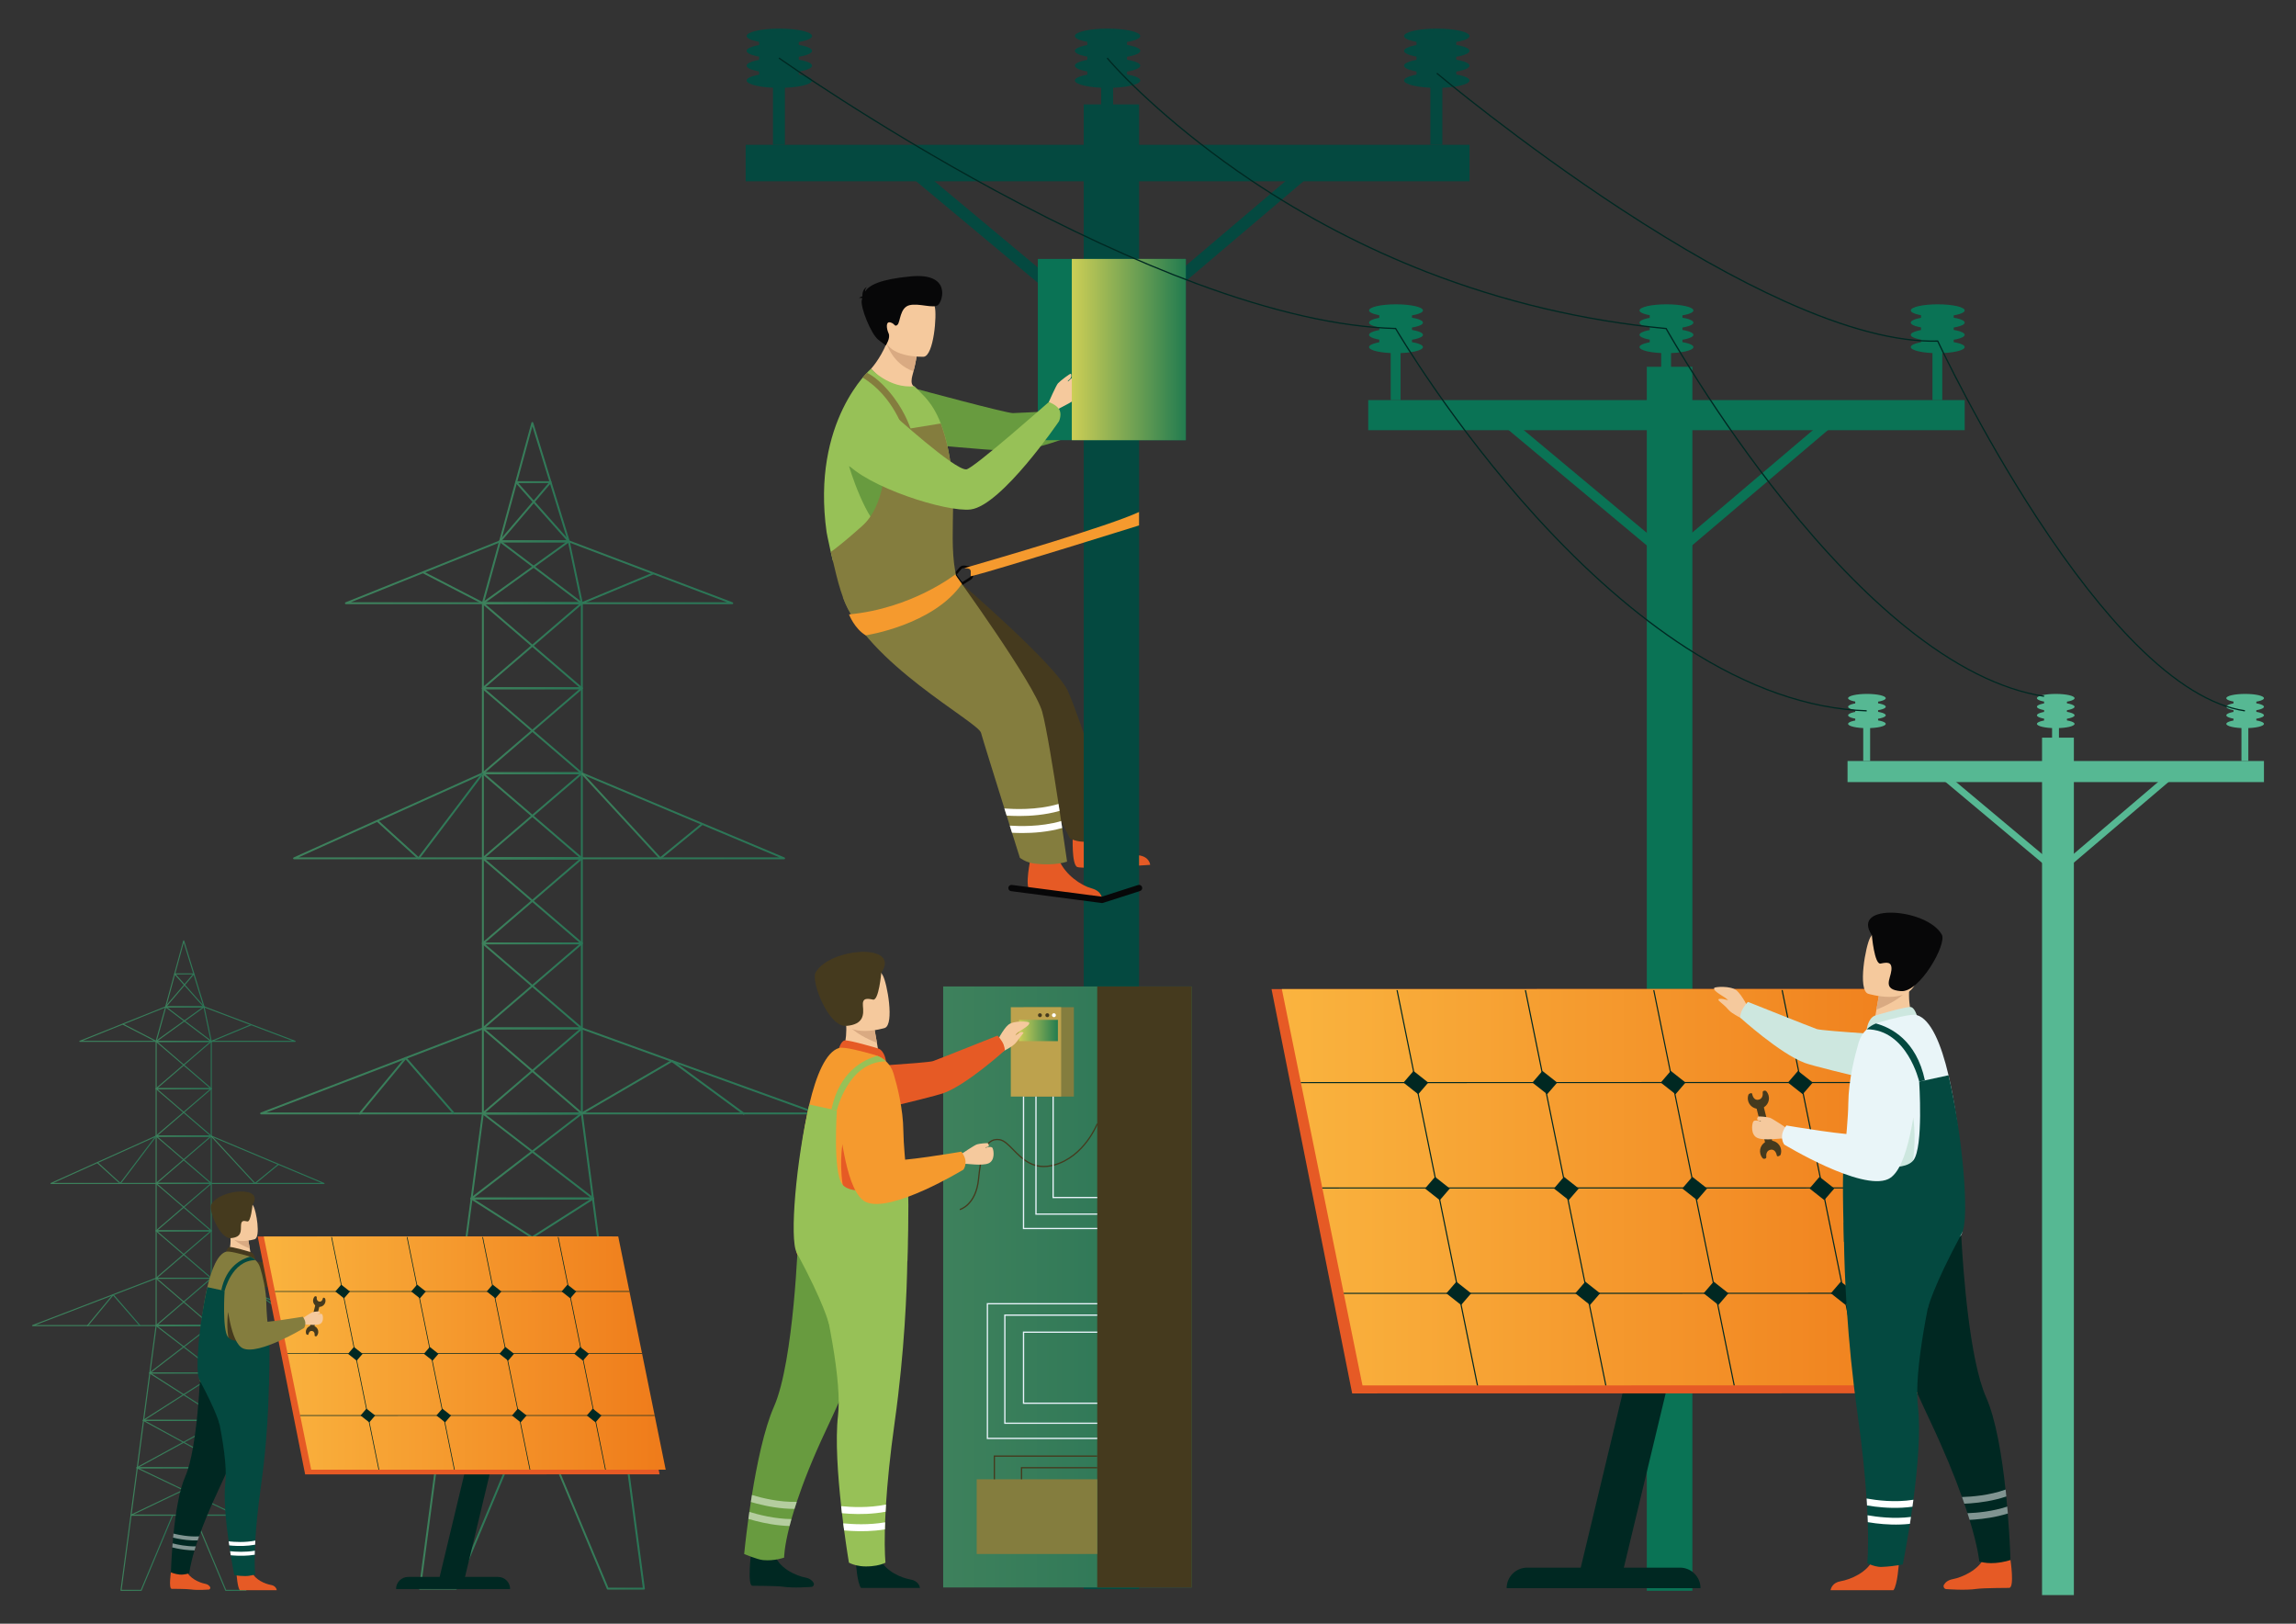 <?xml version="1.0" encoding="UTF-8"?> <svg xmlns="http://www.w3.org/2000/svg" xmlns:xlink="http://www.w3.org/1999/xlink" version="1.1" id="Camada_1" x="0px" y="0px" viewBox="0 0 841.89 595.28" style="enable-background:new 0 0 841.89 595.28;" xml:space="preserve"><rect x="0" y="0" width="841.89" height="595.28" fill="#333333" stroke="none"/> <style type="text/css"> .st0{fill:#0A7355;} .st1{fill:url(#SVGID_1_);} .st2{fill:url(#SVGID_2_);} .st3{fill:url(#SVGID_3_);} .st4{fill:url(#SVGID_4_);} .st5{fill:url(#SVGID_5_);} .st6{fill:url(#SVGID_6_);} .st7{fill:url(#SVGID_7_);} .st8{fill:url(#SVGID_8_);} .st9{fill:url(#SVGID_9_);} .st10{fill:url(#SVGID_10_);} .st11{fill:url(#SVGID_11_);} .st12{fill:url(#SVGID_12_);} .st13{fill:url(#SVGID_13_);} .st14{fill:url(#SVGID_14_);} .st15{fill:url(#SVGID_15_);} .st16{fill:url(#SVGID_16_);} .st17{fill:url(#SVGID_17_);} .st18{fill:url(#SVGID_18_);} .st19{fill:url(#SVGID_19_);} .st20{fill:url(#SVGID_20_);} .st21{fill:url(#SVGID_21_);} .st22{fill:url(#SVGID_22_);} .st23{fill:url(#SVGID_23_);} .st24{fill:url(#SVGID_24_);} .st25{fill:url(#SVGID_25_);} .st26{fill:url(#SVGID_26_);} .st27{fill:url(#SVGID_27_);} .st28{fill:url(#SVGID_28_);} .st29{fill:url(#SVGID_29_);} .st30{fill:url(#SVGID_30_);} .st31{fill:url(#SVGID_31_);} .st32{fill:url(#SVGID_32_);} .st33{fill:url(#SVGID_33_);} .st34{fill:url(#SVGID_34_);} .st35{fill:url(#SVGID_35_);} .st36{fill:url(#SVGID_36_);} .st37{fill:url(#SVGID_37_);} .st38{fill:url(#SVGID_38_);} .st39{fill:url(#SVGID_39_);} .st40{fill:url(#SVGID_40_);} .st41{fill:url(#SVGID_41_);} .st42{fill:url(#SVGID_42_);} .st43{fill:url(#SVGID_43_);} .st44{fill:url(#SVGID_44_);} .st45{fill:url(#SVGID_45_);} .st46{fill:url(#SVGID_46_);} .st47{fill:url(#SVGID_47_);} .st48{fill:url(#SVGID_48_);} .st49{fill:url(#SVGID_49_);} .st50{fill:url(#SVGID_50_);} .st51{fill:#689B3F;} .st52{fill:#E65A25;} .st53{fill:#453A1E;} .st54{fill:#044940;} .st55{fill:#070708;} .st56{fill:#F59A2E;} .st57{fill:#F5C99D;} .st58{fill:#D9AA82;} .st59{fill:#97C157;} .st60{fill:#847D3E;} .st61{fill:#FFFFFF;} .st62{fill:url(#SVGID_51_);} .st63{fill:#56B893;} .st64{fill:url(#SVGID_52_);} .st65{fill:#BDA24D;} .st66{fill:#E8F2FA;} .st67{fill:url(#SVGID_53_);} .st68{fill:#002822;} .st69{opacity:0.5;} .st70{fill:url(#SVGID_54_);} .st71{fill:#CDE7DF;} .st72{fill:#E9F5F8;} .st73{fill:#F7AD76;} .st74{fill:url(#SVGID_55_);} </style> <g> <g> <g> <g> <rect x="603.85" y="134.47" class="st0" width="16.71" height="448.74"></rect> <rect x="501.7" y="146.68" class="st0" width="218.71" height="11.03"></rect> <g> <rect x="509.94" y="122.25" class="st0" width="3.61" height="24.43"></rect> <g> <g> <path class="st0" d="M502,127.24c0-1.24,4.42-2.24,9.88-2.24c5.46,0,9.88,1,9.88,2.24c0,1.24-4.42,2.24-9.88,2.24 C506.42,129.48,502,128.47,502,127.24z"></path> <path class="st0" d="M502,122.76c0-1.24,4.42-2.24,9.88-2.24c5.46,0,9.88,1,9.88,2.24c0,1.24-4.42,2.24-9.88,2.24 C506.42,125,502,124,502,122.76z"></path> <path class="st0" d="M502,118.28c0-1.24,4.42-2.24,9.88-2.24c5.46,0,9.88,1,9.88,2.24c0,1.24-4.42,2.24-9.88,2.24 C506.42,120.52,502,119.52,502,118.28z"></path> <path class="st0" d="M502,113.81c0-1.24,4.42-2.24,9.88-2.24c5.46,0,9.88,1,9.88,2.24c0,1.24-4.42,2.24-9.88,2.24 C506.42,116.04,502,115.04,502,113.81z"></path> </g> <rect x="505.75" y="112.8" class="st0" width="11.99" height="15.23"></rect> </g> </g> <g> <rect x="609.12" y="122.25" class="st0" width="3.61" height="24.43"></rect> <g> <g> <path class="st0" d="M601.17,127.24c0-1.24,4.42-2.24,9.88-2.24c5.46,0,9.88,1,9.88,2.24c0,1.24-4.42,2.24-9.88,2.24 C605.59,129.48,601.17,128.47,601.17,127.24z"></path> <path class="st0" d="M601.17,122.76c0-1.24,4.42-2.24,9.88-2.24c5.46,0,9.88,1,9.88,2.24c0,1.24-4.42,2.24-9.88,2.24 C605.59,125,601.17,124,601.17,122.76z"></path> <path class="st0" d="M601.17,118.28c0-1.24,4.42-2.24,9.88-2.24c5.46,0,9.88,1,9.88,2.24c0,1.24-4.42,2.24-9.88,2.24 C605.59,120.52,601.17,119.52,601.17,118.28z"></path> <path class="st0" d="M601.17,113.81c0-1.24,4.42-2.24,9.88-2.24c5.46,0,9.88,1,9.88,2.24c0,1.24-4.42,2.24-9.88,2.24 C605.59,116.04,601.17,115.04,601.17,113.81z"></path> </g> <rect x="604.92" y="112.8" class="st0" width="11.99" height="15.23"></rect> </g> </g> <g> <rect x="708.59" y="122.25" class="st0" width="3.6" height="24.43"></rect> <g> <g> <path class="st0" d="M700.64,127.24c0-1.24,4.42-2.24,9.88-2.24c5.46,0,9.88,1,9.88,2.24c0,1.24-4.42,2.24-9.88,2.24 C705.06,129.48,700.64,128.47,700.64,127.24z"></path> <path class="st0" d="M700.64,122.76c0-1.24,4.42-2.24,9.88-2.24c5.46,0,9.88,1,9.88,2.24c0,1.24-4.42,2.24-9.88,2.24 C705.06,125,700.64,124,700.64,122.76z"></path> <path class="st0" d="M700.64,118.28c0-1.24,4.42-2.24,9.88-2.24c5.46,0,9.88,1,9.88,2.24c0,1.24-4.42,2.24-9.88,2.24 C705.06,120.52,700.64,119.52,700.64,118.28z"></path> <path class="st0" d="M700.64,113.81c0-1.24,4.42-2.24,9.88-2.24c5.46,0,9.88,1,9.88,2.24c0,1.24-4.42,2.24-9.88,2.24 C705.06,116.04,700.64,115.04,700.64,113.81z"></path> </g> <rect x="704.39" y="112.8" class="st0" width="11.99" height="15.23"></rect> </g> </g> <g> <polygon class="st0" points="612.21,206.96 550.25,155.23 552.54,152.51 612.19,202.32 672.81,150.85 675.12,153.55 "></polygon> </g> </g> </g> </g> <g> <g> <g> <linearGradient id="SVGID_1_" gradientUnits="userSpaceOnUse" x1="57.06" y1="433.876" x2="77.667" y2="433.876"> <stop offset="0" style="stop-color:#3E815C"></stop> <stop offset="1" style="stop-color:#2A7556"></stop> </linearGradient> <path class="st1" d="M77.47,486.18H57.25c-0.11,0-0.19-0.09-0.19-0.19V381.76c0-0.11,0.09-0.19,0.19-0.19h20.22 c0.11,0,0.19,0.09,0.19,0.19v104.23C77.67,486.1,77.58,486.18,77.47,486.18z M57.45,485.79h19.83V381.96H57.45V485.79z"></path> </g> <g> <linearGradient id="SVGID_2_" gradientUnits="userSpaceOnUse" x1="47.85" y1="520.731" x2="86.748" y2="520.731"> <stop offset="0" style="stop-color:#3E815C"></stop> <stop offset="1" style="stop-color:#2A7556"></stop> </linearGradient> <path class="st2" d="M86.55,555.67H48.04c-0.06,0-0.11-0.02-0.15-0.07c-0.04-0.04-0.05-0.1-0.05-0.15l9.21-69.48 c0.01-0.1,0.1-0.17,0.19-0.17h20.22c0.1,0,0.18,0.07,0.19,0.17l9.08,69.48c0.01,0.06-0.01,0.11-0.05,0.15 C86.66,555.64,86.61,555.67,86.55,555.67z M48.27,555.28h38.07l-9.03-69.09H57.43L48.27,555.28z"></path> </g> <g> <linearGradient id="SVGID_3_" gradientUnits="userSpaceOnUse" x1="44.184" y1="569.264" x2="63.505" y2="569.264"> <stop offset="0" style="stop-color:#3E815C"></stop> <stop offset="1" style="stop-color:#2A7556"></stop> </linearGradient> <path class="st3" d="M51.76,583.25h-7.38c-0.06,0-0.11-0.02-0.15-0.07c-0.04-0.04-0.05-0.1-0.05-0.15l3.67-27.58 c0.01-0.1,0.1-0.17,0.19-0.17h15.27c0.06,0,0.13,0.03,0.16,0.09c0.04,0.05,0.04,0.12,0.02,0.18l-11.55,27.58 C51.91,583.2,51.84,583.25,51.76,583.25z M44.6,582.86h7.03l11.39-27.19h-14.8L44.6,582.86z"></path> </g> <g> <linearGradient id="SVGID_4_" gradientUnits="userSpaceOnUse" x1="71.031" y1="569.264" x2="90.352" y2="569.264"> <stop offset="0" style="stop-color:#3E815C"></stop> <stop offset="1" style="stop-color:#2A7556"></stop> </linearGradient> <path class="st4" d="M90.16,583.25h-7.38c-0.08,0-0.15-0.05-0.18-0.12l-11.55-27.58c-0.03-0.06-0.02-0.13,0.02-0.18 c0.04-0.05,0.1-0.09,0.16-0.09h15.27c0.1,0,0.18,0.07,0.19,0.17l3.67,27.58c0.01,0.06-0.01,0.11-0.05,0.15 C90.27,583.23,90.21,583.25,90.16,583.25z M82.91,582.86h7.03l-3.61-27.19h-14.8L82.91,582.86z"></path> </g> <g> <linearGradient id="SVGID_5_" gradientUnits="userSpaceOnUse" x1="11.747" y1="477.303" x2="125.739" y2="477.303"> <stop offset="0" style="stop-color:#3E815C"></stop> <stop offset="1" style="stop-color:#2A7556"></stop> </linearGradient> <path class="st5" d="M125.54,486.18H11.94c-0.09,0-0.17-0.07-0.19-0.16c-0.02-0.09,0.03-0.18,0.12-0.22l45.31-17.37 c0.02-0.01,0.05-0.01,0.07-0.01h20.22c0.02,0,0.04,0,0.07,0.01l48.07,17.37c0.09,0.03,0.14,0.12,0.13,0.22 C125.72,486.12,125.64,486.18,125.54,486.18z M12.99,485.79h111.44l-47-16.98H57.29L12.99,485.79z"></path> </g> <g> <linearGradient id="SVGID_6_" gradientUnits="userSpaceOnUse" x1="18.486" y1="425.19" x2="119" y2="425.19"> <stop offset="0" style="stop-color:#3E815C"></stop> <stop offset="1" style="stop-color:#2A7556"></stop> </linearGradient> <path class="st6" d="M118.81,434.07H18.68c-0.09,0-0.17-0.06-0.19-0.15c-0.02-0.09,0.03-0.18,0.11-0.22l38.57-17.37 c0.03-0.01,0.05-0.02,0.08-0.02h20.22c0.03,0,0.05,0,0.08,0.02l41.33,17.37c0.09,0.04,0.13,0.13,0.12,0.22 C118.98,434.01,118.9,434.07,118.81,434.07z M19.59,433.68h98.25L77.43,416.7H57.3L19.59,433.68z"></path> </g> <g> <linearGradient id="SVGID_7_" gradientUnits="userSpaceOnUse" x1="29.076" y1="375.44" x2="108.409" y2="375.44"> <stop offset="0" style="stop-color:#3E815C"></stop> <stop offset="1" style="stop-color:#2A7556"></stop> </linearGradient> <path class="st7" d="M108.21,381.96H29.27c-0.09,0-0.17-0.07-0.19-0.16c-0.02-0.09,0.03-0.18,0.12-0.22l31.49-12.64 c0.02-0.01,0.05-0.01,0.07-0.01h14.05c0.02,0,0.05,0,0.07,0.01l33.41,12.64c0.09,0.03,0.14,0.12,0.12,0.22 C108.39,381.89,108.31,381.96,108.21,381.96z M30.28,381.57h76.87l-32.38-12.26H60.8L30.28,381.57z"></path> </g> <g> <linearGradient id="SVGID_8_" gradientUnits="userSpaceOnUse" x1="60.565" y1="357.026" x2="75.004" y2="357.026"> <stop offset="0" style="stop-color:#3E815C"></stop> <stop offset="1" style="stop-color:#2A7556"></stop> </linearGradient> <path class="st8" d="M74.81,369.31H60.76c-0.06,0-0.12-0.03-0.15-0.08c-0.04-0.05-0.05-0.11-0.03-0.17l6.6-24.18 c0.02-0.08,0.1-0.14,0.18-0.14c0.09,0,0.16,0.05,0.19,0.14L75,369.06c0.02,0.06,0.01,0.12-0.03,0.17 C74.93,369.28,74.87,369.31,74.81,369.31z M61.01,368.92h13.53l-7.17-23.29L61.01,368.92z"></path> </g> <g> <linearGradient id="SVGID_9_" gradientUnits="userSpaceOnUse" x1="57.06" y1="390.448" x2="77.667" y2="390.448"> <stop offset="0" style="stop-color:#3E815C"></stop> <stop offset="1" style="stop-color:#2A7556"></stop> </linearGradient> <path class="st9" d="M77.47,399.33H57.25c-0.08,0-0.15-0.05-0.18-0.13c-0.03-0.08-0.01-0.16,0.06-0.22l9.94-8.54l-9.94-8.54 c-0.06-0.05-0.08-0.14-0.06-0.22c0.03-0.08,0.1-0.13,0.18-0.13h20.22c0.08,0,0.15,0.05,0.18,0.13c0.03,0.08,0.01,0.16-0.06,0.22 l-9.94,8.54l9.94,8.54c0.06,0.05,0.08,0.14,0.06,0.22C77.63,399.28,77.55,399.33,77.47,399.33z M57.78,398.94h19.17l-9.58-8.23 L57.78,398.94z M57.78,381.96l9.58,8.23l9.58-8.23H57.78z"></path> </g> <g> <linearGradient id="SVGID_10_" gradientUnits="userSpaceOnUse" x1="57.06" y1="407.819" x2="77.667" y2="407.819"> <stop offset="0" style="stop-color:#3E815C"></stop> <stop offset="1" style="stop-color:#2A7556"></stop> </linearGradient> <path class="st10" d="M77.47,416.7H57.25c-0.08,0-0.15-0.05-0.18-0.13c-0.03-0.08-0.01-0.16,0.06-0.22l9.94-8.54l-9.94-8.54 c-0.06-0.05-0.08-0.14-0.06-0.22c0.03-0.08,0.1-0.13,0.18-0.13h20.22c0.08,0,0.15,0.05,0.18,0.13c0.03,0.08,0.01,0.16-0.06,0.22 l-9.94,8.54l9.94,8.54c0.06,0.05,0.08,0.14,0.06,0.22C77.63,416.65,77.55,416.7,77.47,416.7z M57.78,416.31h19.17l-9.58-8.23 L57.78,416.31z M57.78,399.33l9.58,8.23l9.58-8.23H57.78z"></path> </g> <g> <linearGradient id="SVGID_11_" gradientUnits="userSpaceOnUse" x1="57.06" y1="425.19" x2="77.667" y2="425.19"> <stop offset="0" style="stop-color:#3E815C"></stop> <stop offset="1" style="stop-color:#2A7556"></stop> </linearGradient> <path class="st11" d="M77.47,434.07H57.25c-0.08,0-0.15-0.05-0.18-0.13c-0.03-0.08-0.01-0.16,0.06-0.22l9.94-8.54l-9.94-8.54 c-0.06-0.05-0.08-0.14-0.06-0.22c0.03-0.08,0.1-0.13,0.18-0.13h20.22c0.08,0,0.15,0.05,0.18,0.13c0.03,0.08,0.01,0.16-0.06,0.22 l-9.94,8.54l9.94,8.54c0.06,0.05,0.08,0.14,0.06,0.22C77.63,434.02,77.55,434.07,77.47,434.07z M57.78,433.68h19.17l-9.58-8.23 L57.78,433.68z M57.78,416.7l9.58,8.23l9.58-8.23H57.78z"></path> </g> <g> <linearGradient id="SVGID_12_" gradientUnits="userSpaceOnUse" x1="57.06" y1="442.561" x2="77.667" y2="442.561"> <stop offset="0" style="stop-color:#3E815C"></stop> <stop offset="1" style="stop-color:#2A7556"></stop> </linearGradient> <path class="st12" d="M77.47,451.44H57.25c-0.08,0-0.15-0.05-0.18-0.13c-0.03-0.08-0.01-0.16,0.06-0.22l9.94-8.54l-9.94-8.54 c-0.06-0.05-0.08-0.14-0.06-0.21c0.03-0.08,0.1-0.13,0.18-0.13h20.22c0.08,0,0.15,0.05,0.18,0.13c0.03,0.08,0.01,0.16-0.06,0.21 l-9.94,8.54l9.94,8.54c0.06,0.05,0.08,0.14,0.06,0.22C77.63,451.39,77.55,451.44,77.47,451.44z M57.78,451.05h19.17l-9.58-8.23 L57.78,451.05z M57.78,434.07l9.58,8.23l9.58-8.23H57.78z"></path> </g> <g> <linearGradient id="SVGID_13_" gradientUnits="userSpaceOnUse" x1="57.06" y1="459.932" x2="77.667" y2="459.932"> <stop offset="0" style="stop-color:#3E815C"></stop> <stop offset="1" style="stop-color:#2A7556"></stop> </linearGradient> <path class="st13" d="M77.47,468.81H57.25c-0.08,0-0.15-0.05-0.18-0.13c-0.03-0.08-0.01-0.16,0.06-0.22l9.94-8.54l-9.94-8.54 c-0.06-0.05-0.08-0.14-0.06-0.22c0.03-0.08,0.1-0.13,0.18-0.13h20.22c0.08,0,0.15,0.05,0.18,0.13c0.03,0.08,0.01,0.16-0.06,0.22 l-9.94,8.54l9.94,8.54c0.06,0.05,0.08,0.14,0.06,0.22C77.63,468.76,77.55,468.81,77.47,468.81z M57.78,468.42h19.17l-9.58-8.23 L57.78,468.42z M57.78,451.44l9.58,8.23l9.58-8.23H57.78z"></path> </g> <g> <linearGradient id="SVGID_14_" gradientUnits="userSpaceOnUse" x1="54.706" y1="494.674" x2="79.988" y2="494.674"> <stop offset="0" style="stop-color:#3E815C"></stop> <stop offset="1" style="stop-color:#2A7556"></stop> </linearGradient> <path class="st14" d="M79.79,503.55H54.9c-0.08,0-0.16-0.05-0.18-0.13c-0.03-0.08,0-0.17,0.07-0.22l12.26-9.43l-9.9-7.63 c-0.07-0.05-0.09-0.14-0.07-0.22c0.03-0.08,0.1-0.13,0.18-0.13h20.22c0.08,0,0.16,0.05,0.18,0.13c0.03,0.08,0,0.17-0.07,0.22 l-9.92,7.63l12.24,9.43c0.07,0.05,0.09,0.14,0.07,0.22C79.95,503.5,79.88,503.55,79.79,503.55z M55.47,503.17h23.75l-11.87-9.15 L55.47,503.17z M57.83,486.18l9.53,7.34l9.54-7.34H57.83z"></path> </g> <g> <linearGradient id="SVGID_15_" gradientUnits="userSpaceOnUse" x1="52.351" y1="512.045" x2="82.254" y2="512.045"> <stop offset="0" style="stop-color:#3E815C"></stop> <stop offset="1" style="stop-color:#2A7556"></stop> </linearGradient> <path class="st15" d="M82.06,520.93H52.55c-0.09,0-0.16-0.06-0.19-0.14c-0.02-0.08,0.01-0.17,0.08-0.22l14.52-9.26l-12.17-7.78 c-0.07-0.05-0.11-0.14-0.08-0.22c0.02-0.08,0.1-0.14,0.19-0.14h24.89c0.09,0,0.16,0.06,0.19,0.14c0.02,0.08-0.01,0.17-0.08,0.22 l-12.21,7.78l14.48,9.26c0.07,0.05,0.11,0.14,0.08,0.22C82.22,520.87,82.15,520.93,82.06,520.93z M53.21,520.54h28.18l-14.07-9 L53.21,520.54z M55.57,503.55l11.76,7.52l11.8-7.52H55.57z"></path> </g> <g> <linearGradient id="SVGID_16_" gradientUnits="userSpaceOnUse" x1="49.997" y1="529.417" x2="84.631" y2="529.417"> <stop offset="0" style="stop-color:#3E815C"></stop> <stop offset="1" style="stop-color:#2A7556"></stop> </linearGradient> <path class="st16" d="M84.44,538.3H50.19c-0.09,0-0.17-0.06-0.19-0.15c-0.02-0.09,0.02-0.18,0.1-0.22l16.8-9.16l-14.45-7.87 c-0.08-0.04-0.12-0.13-0.1-0.22c0.02-0.09,0.1-0.15,0.19-0.15h29.51c0.09,0,0.17,0.06,0.19,0.15c0.02,0.09-0.02,0.18-0.1,0.22 l-14.44,7.87l16.81,9.16c0.08,0.04,0.12,0.13,0.1,0.22C84.6,538.24,84.53,538.3,84.44,538.3z M50.95,537.91h32.72l-16.36-8.91 L50.95,537.91z M53.31,520.93l14,7.63l13.99-7.63H53.31z"></path> </g> <g> <linearGradient id="SVGID_17_" gradientUnits="userSpaceOnUse" x1="47.85" y1="546.787" x2="86.844" y2="546.787"> <stop offset="0" style="stop-color:#3E815C"></stop> <stop offset="1" style="stop-color:#2A7556"></stop> </linearGradient> <path class="st17" d="M86.65,555.67H48.04c-0.09,0-0.17-0.06-0.19-0.15c-0.02-0.09,0.02-0.18,0.11-0.22l18.92-9.03l-16.77-7.99 c-0.08-0.04-0.13-0.13-0.11-0.22c0.02-0.09,0.1-0.15,0.19-0.15h34.25c0.09,0,0.17,0.06,0.19,0.15c0.02,0.09-0.02,0.18-0.11,0.22 l-16.74,7.99l18.95,9.03c0.08,0.04,0.13,0.13,0.11,0.22C86.82,555.6,86.74,555.67,86.65,555.67z M48.9,555.28h36.89l-18.46-8.8 L48.9,555.28z M51.05,538.3l16.28,7.76l16.25-7.76H51.05z"></path> </g> <g> <linearGradient id="SVGID_18_" gradientUnits="userSpaceOnUse" x1="35.562" y1="425.229" x2="57.41" y2="425.229"> <stop offset="0" style="stop-color:#3E815C"></stop> <stop offset="1" style="stop-color:#2A7556"></stop> </linearGradient> <path class="st18" d="M44.12,434.07c-0.05,0-0.09-0.02-0.13-0.05l-8.43-7.66l0.26-0.29l8.27,7.52l13.01-17.2l0.31,0.23 l-13.13,17.37c-0.03,0.04-0.08,0.07-0.14,0.08C44.13,434.07,44.13,434.07,44.12,434.07z"></path> </g> <g> <linearGradient id="SVGID_19_" gradientUnits="userSpaceOnUse" x1="77.329" y1="425.222" x2="102.211" y2="425.222"> <stop offset="0" style="stop-color:#3E815C"></stop> <stop offset="1" style="stop-color:#2A7556"></stop> </linearGradient> <path class="st19" d="M93.5,434.07c-0.05,0-0.1-0.02-0.14-0.06l-16.03-17.37l0.29-0.26l15.9,17.24l8.45-6.91l0.25,0.3 l-8.59,7.03C93.59,434.06,93.54,434.07,93.5,434.07z"></path> </g> <g> <linearGradient id="SVGID_20_" gradientUnits="userSpaceOnUse" x1="57.128" y1="477.303" x2="77.599" y2="477.303"> <stop offset="0" style="stop-color:#3E815C"></stop> <stop offset="1" style="stop-color:#2A7556"></stop> </linearGradient> <polygon class="st20" points="57.38,486.14 57.13,485.84 77.35,468.47 77.6,468.77 "></polygon> </g> <g> <linearGradient id="SVGID_21_" gradientUnits="userSpaceOnUse" x1="57.128" y1="477.385" x2="110.811" y2="477.385"> <stop offset="0" style="stop-color:#3E815C"></stop> <stop offset="1" style="stop-color:#2A7556"></stop> </linearGradient> <path class="st21" d="M110.58,486.3l-14.72-10.8l-18.29,10.66c-0.07,0.04-0.16,0.03-0.22-0.02l-20.22-17.37l0.25-0.29 l20.11,17.28l18.28-10.65c0.07-0.04,0.15-0.03,0.21,0.01l14.83,10.88L110.58,486.3z"></path> </g> <g> <linearGradient id="SVGID_22_" gradientUnits="userSpaceOnUse" x1="31.849" y1="480.367" x2="51.487" y2="480.367"> <stop offset="0" style="stop-color:#3E815C"></stop> <stop offset="1" style="stop-color:#2A7556"></stop> </linearGradient> <path class="st22" d="M32.15,486.27l-0.3-0.25l9.49-11.48c0.04-0.04,0.09-0.07,0.15-0.07c0.06,0,0.11,0.02,0.15,0.07l9.85,11.33 l-0.29,0.26l-9.7-11.15L32.15,486.27z"></path> </g> <g> <linearGradient id="SVGID_23_" gradientUnits="userSpaceOnUse" x1="44.926" y1="375.44" x2="92.197" y2="375.44"> <stop offset="0" style="stop-color:#3E815C"></stop> <stop offset="1" style="stop-color:#2A7556"></stop> </linearGradient> <path class="st23" d="M57.25,381.96c-0.03,0-0.06-0.01-0.09-0.02l-12.24-6.32l0.18-0.35l12.03,6.21l3.44-12.41 c0.02-0.06,0.06-0.11,0.13-0.13c0.06-0.02,0.13-0.01,0.18,0.03l16.62,12.58l14.55-6.05l0.15,0.36l-14.65,6.09 c-0.06,0.03-0.14,0.02-0.19-0.02l-16.48-12.47l-3.43,12.37c-0.02,0.06-0.06,0.1-0.11,0.13 C57.31,381.95,57.28,381.96,57.25,381.96z"></path> </g> <g> <linearGradient id="SVGID_24_" gradientUnits="userSpaceOnUse" x1="57.141" y1="375.422" x2="77.663" y2="375.422"> <stop offset="0" style="stop-color:#3E815C"></stop> <stop offset="1" style="stop-color:#2A7556"></stop> </linearGradient> <path class="st24" d="M57.37,381.92l-0.23-0.32l17.55-12.64c0.05-0.04,0.12-0.05,0.18-0.02c0.06,0.02,0.11,0.08,0.12,0.14 l2.66,12.64l-0.38,0.08l-2.6-12.35L57.37,381.92z"></path> </g> <g> <linearGradient id="SVGID_25_" gradientUnits="userSpaceOnUse" x1="60.612" y1="363.04" x2="74.954" y2="363.04"> <stop offset="0" style="stop-color:#3E815C"></stop> <stop offset="1" style="stop-color:#2A7556"></stop> </linearGradient> <path class="st25" d="M74.66,369.25l-7.02-7.89l-6.74,7.89l-0.3-0.25l6.77-7.93l-3.47-3.9c-0.05-0.06-0.06-0.14-0.03-0.21 c0.03-0.07,0.1-0.11,0.18-0.11h7.02c0.08,0,0.15,0.04,0.18,0.11c0.03,0.07,0.02,0.15-0.03,0.21l-3.33,3.9l7.05,7.93 L74.66,369.25z M64.49,357.22l3.15,3.54l3.02-3.54H64.49z"></path> </g> </g> </g> <g> <g> <g> <linearGradient id="SVGID_26_" gradientUnits="userSpaceOnUse" x1="176.707" y1="314.68" x2="213.69" y2="314.68"> <stop offset="0" style="stop-color:#3E815C"></stop> <stop offset="1" style="stop-color:#2A7556"></stop> </linearGradient> <path class="st26" d="M213.34,408.56h-36.28c-0.19,0-0.35-0.16-0.35-0.35V221.15c0-0.19,0.16-0.35,0.35-0.35h36.28 c0.19,0,0.35,0.16,0.35,0.35v187.06C213.69,408.4,213.53,408.56,213.34,408.56z M177.41,407.86h35.59V221.5h-35.59V407.86z"></path> </g> <g> <linearGradient id="SVGID_27_" gradientUnits="userSpaceOnUse" x1="160.177" y1="470.561" x2="229.989" y2="470.561"> <stop offset="0" style="stop-color:#3E815C"></stop> <stop offset="1" style="stop-color:#2A7556"></stop> </linearGradient> <path class="st27" d="M229.64,533.26h-69.11c-0.1,0-0.2-0.04-0.26-0.12c-0.07-0.08-0.1-0.18-0.08-0.28l16.53-124.7 c0.02-0.17,0.17-0.3,0.35-0.3h36.28c0.18,0,0.32,0.13,0.35,0.3l16.3,124.71c0.01,0.1-0.02,0.2-0.08,0.28 C229.84,533.22,229.74,533.26,229.64,533.26z M160.92,532.56h68.32l-16.21-124.01h-35.67L160.92,532.56z"></path> </g> <g> <linearGradient id="SVGID_28_" gradientUnits="userSpaceOnUse" x1="153.598" y1="557.665" x2="188.274" y2="557.665"> <stop offset="0" style="stop-color:#3E815C"></stop> <stop offset="1" style="stop-color:#2A7556"></stop> </linearGradient> <path class="st28" d="M167.19,582.77h-13.25c-0.1,0-0.2-0.04-0.26-0.12c-0.07-0.08-0.1-0.18-0.08-0.28l6.58-49.5 c0.02-0.17,0.17-0.3,0.35-0.3h27.4c0.12,0,0.23,0.06,0.29,0.16c0.06,0.1,0.08,0.22,0.03,0.33l-20.73,49.5 C167.46,582.68,167.33,582.77,167.19,582.77z M154.35,582.07h12.61l20.44-48.8h-26.57L154.35,582.07z"></path> </g> <g> <linearGradient id="SVGID_29_" gradientUnits="userSpaceOnUse" x1="201.781" y1="557.665" x2="236.457" y2="557.665"> <stop offset="0" style="stop-color:#3E815C"></stop> <stop offset="1" style="stop-color:#2A7556"></stop> </linearGradient> <path class="st29" d="M236.11,582.77h-13.25c-0.14,0-0.27-0.08-0.32-0.21l-20.73-49.5c-0.05-0.11-0.03-0.23,0.03-0.33 c0.07-0.1,0.17-0.16,0.29-0.16h27.4c0.17,0,0.32,0.13,0.35,0.3l6.58,49.5c0.01,0.1-0.02,0.2-0.08,0.28 C236.3,582.72,236.21,582.77,236.11,582.77z M223.09,582.07h12.61l-6.49-48.8h-26.57L223.09,582.07z"></path> </g> <g> <linearGradient id="SVGID_30_" gradientUnits="userSpaceOnUse" x1="95.382" y1="392.621" x2="299.967" y2="392.621"> <stop offset="0" style="stop-color:#3E815C"></stop> <stop offset="1" style="stop-color:#2A7556"></stop> </linearGradient> <path class="st30" d="M299.62,408.56H95.73c-0.17,0-0.31-0.12-0.34-0.29c-0.03-0.17,0.06-0.33,0.22-0.39l81.32-31.18 c0.04-0.02,0.08-0.02,0.13-0.02h36.28c0.04,0,0.08,0.01,0.12,0.02l86.28,31.18c0.16,0.06,0.25,0.22,0.23,0.39 C299.93,408.44,299.79,408.56,299.62,408.56z M97.62,407.86h200.01l-84.34-30.48h-36.16L97.62,407.86z"></path> </g> <g> <linearGradient id="SVGID_31_" gradientUnits="userSpaceOnUse" x1="107.477" y1="299.092" x2="287.872" y2="299.092"> <stop offset="0" style="stop-color:#3E815C"></stop> <stop offset="1" style="stop-color:#2A7556"></stop> </linearGradient> <path class="st31" d="M287.52,315.03h-179.7c-0.16,0-0.31-0.11-0.34-0.28c-0.03-0.16,0.05-0.32,0.2-0.39l69.23-31.18 c0.05-0.02,0.09-0.03,0.14-0.03h36.28c0.05,0,0.09,0.01,0.14,0.03l74.18,31.18c0.15,0.06,0.24,0.23,0.21,0.39 C287.83,314.91,287.69,315.03,287.52,315.03z M109.45,314.33h176.34l-72.52-30.48h-36.14L109.45,314.33z"></path> </g> <g> <linearGradient id="SVGID_32_" gradientUnits="userSpaceOnUse" x1="126.484" y1="209.805" x2="268.865" y2="209.805"> <stop offset="0" style="stop-color:#3E815C"></stop> <stop offset="1" style="stop-color:#2A7556"></stop> </linearGradient> <path class="st32" d="M268.52,221.5H126.83c-0.17,0-0.31-0.12-0.34-0.28c-0.03-0.16,0.06-0.33,0.21-0.39l56.51-22.69 c0.04-0.02,0.09-0.03,0.13-0.03h25.21c0.04,0,0.08,0.01,0.12,0.02l59.95,22.69c0.16,0.06,0.25,0.22,0.22,0.39 C268.83,221.38,268.68,221.5,268.52,221.5z M128.64,220.8h137.97l-58.11-21.99h-25.08L128.64,220.8z"></path> </g> <g> <linearGradient id="SVGID_33_" gradientUnits="userSpaceOnUse" x1="182.998" y1="176.757" x2="208.911" y2="176.757"> <stop offset="0" style="stop-color:#3E815C"></stop> <stop offset="1" style="stop-color:#2A7556"></stop> </linearGradient> <path class="st33" d="M208.56,198.81h-25.21c-0.11,0-0.21-0.05-0.28-0.14c-0.07-0.09-0.09-0.2-0.06-0.3l11.85-43.4 c0.04-0.15,0.18-0.25,0.33-0.26c0.17,0,0.29,0.1,0.34,0.25l13.36,43.4c0.03,0.11,0.01,0.22-0.05,0.31 C208.78,198.75,208.67,198.81,208.56,198.81z M183.8,198.11h24.28l-12.87-41.8L183.8,198.11z"></path> </g> <g> <linearGradient id="SVGID_34_" gradientUnits="userSpaceOnUse" x1="176.707" y1="236.739" x2="213.69" y2="236.739"> <stop offset="0" style="stop-color:#3E815C"></stop> <stop offset="1" style="stop-color:#2A7556"></stop> </linearGradient> <path class="st34" d="M213.34,252.68h-36.28c-0.15,0-0.28-0.09-0.33-0.23c-0.05-0.14-0.01-0.29,0.1-0.39l17.83-15.32 l-17.83-15.32c-0.11-0.1-0.15-0.25-0.1-0.39c0.05-0.14,0.18-0.23,0.33-0.23h36.28c0.15,0,0.28,0.09,0.33,0.23 c0.05,0.14,0.01,0.29-0.1,0.39l-17.83,15.32l17.83,15.32c0.11,0.1,0.15,0.25,0.1,0.39 C213.62,252.59,213.49,252.68,213.34,252.68z M178,251.98h34.4l-17.2-14.78L178,251.98z M178,221.5l17.2,14.78l17.2-14.78H178z"></path> </g> <g> <linearGradient id="SVGID_35_" gradientUnits="userSpaceOnUse" x1="176.707" y1="267.916" x2="213.69" y2="267.916"> <stop offset="0" style="stop-color:#3E815C"></stop> <stop offset="1" style="stop-color:#2A7556"></stop> </linearGradient> <path class="st35" d="M213.34,283.85h-36.28c-0.15,0-0.28-0.09-0.33-0.23c-0.05-0.14-0.01-0.29,0.1-0.39l17.83-15.32 l-17.83-15.32c-0.11-0.1-0.15-0.25-0.1-0.39c0.05-0.14,0.18-0.23,0.33-0.23h36.28c0.15,0,0.28,0.09,0.33,0.23 c0.05,0.14,0.01,0.29-0.1,0.39l-17.83,15.32l17.83,15.32c0.11,0.09,0.15,0.25,0.1,0.39 C213.62,283.76,213.49,283.85,213.34,283.85z M178,283.15h34.4l-17.2-14.78L178,283.15z M178,252.68l17.2,14.78l17.2-14.78H178z "></path> </g> <g> <linearGradient id="SVGID_36_" gradientUnits="userSpaceOnUse" x1="176.707" y1="299.092" x2="213.69" y2="299.092"> <stop offset="0" style="stop-color:#3E815C"></stop> <stop offset="1" style="stop-color:#2A7556"></stop> </linearGradient> <path class="st36" d="M213.34,315.03h-36.28c-0.15,0-0.28-0.09-0.33-0.23c-0.05-0.14-0.01-0.29,0.1-0.39l17.83-15.32 l-17.83-15.32c-0.11-0.1-0.15-0.25-0.1-0.39c0.05-0.14,0.18-0.23,0.33-0.23h36.28c0.15,0,0.28,0.09,0.33,0.23 c0.05,0.14,0.01,0.29-0.1,0.39l-17.83,15.32l17.83,15.32c0.11,0.1,0.15,0.25,0.1,0.39 C213.62,314.94,213.49,315.03,213.34,315.03z M178,314.33h34.4l-17.2-14.78L178,314.33z M178,283.85l17.2,14.78l17.2-14.78H178z "></path> </g> <g> <linearGradient id="SVGID_37_" gradientUnits="userSpaceOnUse" x1="176.707" y1="330.268" x2="213.69" y2="330.268"> <stop offset="0" style="stop-color:#3E815C"></stop> <stop offset="1" style="stop-color:#2A7556"></stop> </linearGradient> <path class="st37" d="M213.34,346.21h-36.28c-0.15,0-0.28-0.09-0.33-0.23c-0.05-0.14-0.01-0.29,0.1-0.39l17.83-15.32 l-17.83-15.32c-0.11-0.1-0.15-0.25-0.1-0.39c0.05-0.14,0.18-0.23,0.33-0.23h36.28c0.15,0,0.28,0.09,0.33,0.23 c0.05,0.14,0.01,0.29-0.1,0.39l-17.83,15.32l17.83,15.32c0.11,0.1,0.15,0.25,0.1,0.39 C213.62,346.11,213.49,346.21,213.34,346.21z M178,345.51h34.4l-17.2-14.78L178,345.51z M178,315.03l17.2,14.78l17.2-14.78H178z "></path> </g> <g> <linearGradient id="SVGID_38_" gradientUnits="userSpaceOnUse" x1="176.707" y1="361.445" x2="213.69" y2="361.445"> <stop offset="0" style="stop-color:#3E815C"></stop> <stop offset="1" style="stop-color:#2A7556"></stop> </linearGradient> <path class="st38" d="M213.34,377.38h-36.28c-0.15,0-0.28-0.09-0.33-0.23c-0.05-0.14-0.01-0.29,0.1-0.39l17.83-15.32 l-17.83-15.32c-0.11-0.1-0.15-0.25-0.1-0.39c0.05-0.14,0.18-0.23,0.33-0.23h36.28c0.15,0,0.28,0.09,0.33,0.23 c0.05,0.14,0.01,0.29-0.1,0.39l-17.83,15.32l17.83,15.32c0.11,0.09,0.15,0.25,0.1,0.39 C213.62,377.29,213.49,377.38,213.34,377.38z M178,376.68h34.4l-17.2-14.78L178,376.68z M178,346.21l17.2,14.78l17.2-14.78H178z "></path> </g> <g> <linearGradient id="SVGID_39_" gradientUnits="userSpaceOnUse" x1="172.481" y1="423.797" x2="217.857" y2="423.797"> <stop offset="0" style="stop-color:#3E815C"></stop> <stop offset="1" style="stop-color:#2A7556"></stop> </linearGradient> <path class="st39" d="M217.51,439.73h-44.68c-0.15,0-0.28-0.09-0.33-0.24c-0.05-0.14,0-0.3,0.12-0.39l22-16.93l-17.77-13.7 c-0.12-0.09-0.17-0.25-0.12-0.39c0.05-0.14,0.18-0.24,0.33-0.24h36.28c0.15,0,0.28,0.1,0.33,0.24c0.05,0.14,0,0.3-0.12,0.39 l-17.8,13.7l21.96,16.93c0.12,0.09,0.17,0.25,0.12,0.39C217.79,439.64,217.66,439.73,217.51,439.73z M173.86,439.04h42.63 l-21.3-16.41L173.86,439.04z M178.08,408.56l17.1,13.18l17.13-13.18H178.08z"></path> </g> <g> <linearGradient id="SVGID_40_" gradientUnits="userSpaceOnUse" x1="168.256" y1="454.973" x2="221.924" y2="454.973"> <stop offset="0" style="stop-color:#3E815C"></stop> <stop offset="1" style="stop-color:#2A7556"></stop> </linearGradient> <path class="st40" d="M221.57,470.91H168.6c-0.15,0-0.29-0.1-0.34-0.25c-0.04-0.15,0.02-0.31,0.15-0.39l26.07-16.62 l-21.84-13.97c-0.13-0.08-0.19-0.24-0.15-0.39c0.04-0.15,0.18-0.25,0.34-0.25h44.68c0.16,0,0.29,0.1,0.34,0.25 c0.04,0.15-0.02,0.31-0.15,0.39l-21.91,13.97l25.98,16.62c0.13,0.08,0.19,0.24,0.15,0.39 C221.87,470.81,221.73,470.91,221.57,470.91z M169.8,470.21h50.58l-25.25-16.15L169.8,470.21z M174.02,439.73l21.11,13.5 l21.18-13.5H174.02z"></path> </g> <g> <linearGradient id="SVGID_41_" gradientUnits="userSpaceOnUse" x1="164.03" y1="486.149" x2="226.189" y2="486.149"> <stop offset="0" style="stop-color:#3E815C"></stop> <stop offset="1" style="stop-color:#2A7556"></stop> </linearGradient> <path class="st41" d="M225.84,502.09h-61.46c-0.16,0-0.3-0.11-0.34-0.26c-0.04-0.15,0.03-0.32,0.17-0.39l30.16-16.44 l-25.93-14.12c-0.14-0.08-0.21-0.24-0.17-0.39c0.04-0.15,0.18-0.26,0.34-0.26h52.97c0.16,0,0.3,0.11,0.34,0.26 c0.04,0.15-0.03,0.32-0.17,0.39l-25.91,14.12l30.18,16.44c0.14,0.08,0.21,0.24,0.17,0.39 C226.14,501.98,226,502.09,225.84,502.09z M165.75,501.39h58.72l-29.37-16L165.75,501.39z M169.98,470.91l25.12,13.68 l25.11-13.68H169.98z"></path> </g> <g> <linearGradient id="SVGID_42_" gradientUnits="userSpaceOnUse" x1="160.177" y1="517.326" x2="230.162" y2="517.326"> <stop offset="0" style="stop-color:#3E815C"></stop> <stop offset="1" style="stop-color:#2A7556"></stop> </linearGradient> <path class="st42" d="M229.81,533.26h-69.29c-0.16,0-0.3-0.11-0.34-0.27c-0.04-0.16,0.04-0.32,0.19-0.39l33.95-16.21 l-30.1-14.34c-0.15-0.07-0.23-0.23-0.19-0.39c0.04-0.16,0.18-0.27,0.34-0.27h61.46c0.16,0,0.3,0.11,0.34,0.27 c0.04,0.16-0.04,0.32-0.19,0.39l-30.04,14.34l34.01,16.21c0.15,0.07,0.23,0.23,0.19,0.39 C230.12,533.15,229.98,533.26,229.81,533.26z M162.07,532.56h66.2l-33.13-15.78L162.07,532.56z M165.92,502.09l29.21,13.92 l29.16-13.92H165.92z"></path> </g> <g> <linearGradient id="SVGID_43_" gradientUnits="userSpaceOnUse" x1="138.124" y1="299.161" x2="177.335" y2="299.161"> <stop offset="0" style="stop-color:#3E815C"></stop> <stop offset="1" style="stop-color:#2A7556"></stop> </linearGradient> <path class="st43" d="M153.49,315.03c-0.09,0-0.17-0.03-0.23-0.09l-15.13-13.75l0.47-0.52l14.84,13.49l23.34-30.87l0.56,0.42 l-23.57,31.18c-0.06,0.08-0.15,0.13-0.25,0.14C153.51,315.03,153.5,315.03,153.49,315.03z"></path> </g> <g> <linearGradient id="SVGID_44_" gradientUnits="userSpaceOnUse" x1="213.084" y1="299.148" x2="257.74" y2="299.148"> <stop offset="0" style="stop-color:#3E815C"></stop> <stop offset="1" style="stop-color:#2A7556"></stop> </linearGradient> <path class="st44" d="M242.11,315.03c-0.09,0-0.19-0.04-0.26-0.11l-28.76-31.18l0.51-0.47l28.54,30.93l15.16-12.4l0.44,0.54 l-15.41,12.61C242.26,315,242.18,315.03,242.11,315.03z"></path> </g> <g> <linearGradient id="SVGID_45_" gradientUnits="userSpaceOnUse" x1="176.829" y1="392.621" x2="213.568" y2="392.621"> <stop offset="0" style="stop-color:#3E815C"></stop> <stop offset="1" style="stop-color:#2A7556"></stop> </linearGradient> <polygon class="st45" points="177.28,408.47 176.83,407.94 213.11,376.77 213.57,377.3 "></polygon> </g> <g> <linearGradient id="SVGID_46_" gradientUnits="userSpaceOnUse" x1="176.829" y1="392.768" x2="273.176" y2="392.768"> <stop offset="0" style="stop-color:#3E815C"></stop> <stop offset="1" style="stop-color:#2A7556"></stop> </linearGradient> <path class="st46" d="M272.76,408.77l-26.42-19.39l-32.82,19.13c-0.13,0.07-0.29,0.06-0.4-0.04l-36.29-31.18l0.46-0.53 l36.1,31.01l32.81-19.12c0.12-0.07,0.27-0.06,0.38,0.02l26.61,19.52L272.76,408.77z"></path> </g> <g> <linearGradient id="SVGID_47_" gradientUnits="userSpaceOnUse" x1="131.461" y1="398.12" x2="166.706" y2="398.12"> <stop offset="0" style="stop-color:#3E815C"></stop> <stop offset="1" style="stop-color:#2A7556"></stop> </linearGradient> <path class="st47" d="M132,408.71l-0.54-0.44l17.03-20.6c0.07-0.08,0.16-0.13,0.26-0.13c0.11,0,0.2,0.04,0.27,0.12l17.69,20.33 l-0.53,0.46l-17.42-20.02L132,408.71z"></path> </g> <g> <linearGradient id="SVGID_48_" gradientUnits="userSpaceOnUse" x1="154.929" y1="209.805" x2="239.769" y2="209.805"> <stop offset="0" style="stop-color:#3E815C"></stop> <stop offset="1" style="stop-color:#2A7556"></stop> </linearGradient> <path class="st48" d="M177.06,221.5c-0.06,0-0.11-0.01-0.16-0.04l-21.97-11.35l0.32-0.62l21.58,11.15l6.18-22.28 c0.03-0.11,0.11-0.2,0.22-0.24c0.11-0.04,0.23-0.02,0.32,0.05l29.83,22.57l26.11-10.85l0.27,0.64l-26.29,10.93 c-0.11,0.05-0.25,0.03-0.34-0.04l-29.58-22.38l-6.15,22.2c-0.03,0.1-0.1,0.18-0.2,0.23C177.15,221.49,177.1,221.5,177.06,221.5z "></path> </g> <g> <linearGradient id="SVGID_49_" gradientUnits="userSpaceOnUse" x1="176.852" y1="209.772" x2="213.683" y2="209.772"> <stop offset="0" style="stop-color:#3E815C"></stop> <stop offset="1" style="stop-color:#2A7556"></stop> </linearGradient> <path class="st49" d="M177.26,221.43l-0.41-0.57l31.51-22.69c0.1-0.07,0.22-0.08,0.33-0.04c0.11,0.04,0.19,0.14,0.22,0.25 l4.78,22.69l-0.68,0.14l-4.67-22.17L177.26,221.43z"></path> </g> <g> <linearGradient id="SVGID_50_" gradientUnits="userSpaceOnUse" x1="183.081" y1="187.549" x2="208.822" y2="187.549"> <stop offset="0" style="stop-color:#3E815C"></stop> <stop offset="1" style="stop-color:#2A7556"></stop> </linearGradient> <path class="st50" d="M208.3,198.69l-12.59-14.17l-12.1,14.16l-0.53-0.45L195.24,184l-6.23-7.01c-0.09-0.1-0.11-0.25-0.06-0.37 c0.06-0.13,0.18-0.21,0.32-0.21h12.61c0.14,0,0.26,0.08,0.32,0.2c0.06,0.12,0.04,0.27-0.05,0.37l-5.98,7l12.66,14.24 L208.3,198.69z M190.05,177.11l5.65,6.35l5.43-6.35H190.05z"></path> </g> </g> </g> <g> <path class="st51" d="M401.08,152.84c-0.67-2.63-1.05-2.88-1.05-2.88s-26.16,1.46-28.62,1.49c-2.46,0.03-36.03-9.04-36.03-9.04 l-17.26,18.44c0,0,47.23,4.69,53.46,4.49c10.3-0.33,29.45-8.68,29.45-8.68S401.61,154.9,401.08,152.84z"></path> <path class="st52" d="M393.36,306.39c0,0-0.48,10.56,1.64,11.47c2.12,0.91,26.74-0.79,26.74-0.79s-0.17-3.08-4.45-3.53 c-4.28-0.45-10.21-3.32-13.44-8.07C399.33,298.83,393.36,306.39,393.36,306.39z"></path> <path class="st53" d="M352.68,214.07c0,0,34.41,29.62,38.84,39.18c4.43,9.56,18.09,52.64,18.09,52.64s-3.77,2.27-11.45,2.69 c-3.4,0.19-5.84-1.21-5.84-1.21s-19.93-39.09-21.67-42.86c-1.74-3.77-46.04-18.46-58.21-40.73L352.68,214.07z"></path> <g> <g> <rect x="397.38" y="38.27" class="st54" width="20.28" height="544.32"></rect> <rect x="273.42" y="53.09" class="st54" width="265.42" height="13.38"></rect> <g> <rect x="283.43" y="23.46" class="st54" width="4.38" height="29.63"></rect> <g> <g> <path class="st54" d="M273.78,29.5c0-1.5,5.37-2.72,11.99-2.72c6.62,0,11.99,1.22,11.99,2.72c0,1.5-5.37,2.72-11.99,2.72 C279.15,32.22,273.78,31,273.78,29.5z"></path> <path class="st54" d="M273.78,24.07c0-1.5,5.37-2.72,11.99-2.72c6.62,0,11.99,1.22,11.99,2.72s-5.37,2.72-11.99,2.72 C279.15,26.79,273.78,25.57,273.78,24.07z"></path> <path class="st54" d="M273.78,18.64c0-1.5,5.37-2.72,11.99-2.72c6.62,0,11.99,1.22,11.99,2.72c0,1.5-5.37,2.72-11.99,2.72 C279.15,21.36,273.78,20.14,273.78,18.64z"></path> <path class="st54" d="M273.78,13.21c0-1.5,5.37-2.72,11.99-2.72c6.62,0,11.99,1.22,11.99,2.72c0,1.5-5.37,2.72-11.99,2.72 C279.15,15.93,273.78,14.71,273.78,13.21z"></path> </g> <rect x="278.34" y="11.99" class="st54" width="14.55" height="18.48"></rect> </g> </g> <g> <rect x="403.78" y="23.46" class="st54" width="4.38" height="29.63"></rect> <g> <g> <path class="st54" d="M394.13,29.5c0-1.5,5.37-2.72,11.99-2.72c6.62,0,11.99,1.22,11.99,2.72c0,1.5-5.37,2.72-11.99,2.72 C399.5,32.22,394.13,31,394.13,29.5z"></path> <path class="st54" d="M394.13,24.07c0-1.5,5.37-2.72,11.99-2.72c6.62,0,11.99,1.22,11.99,2.72s-5.37,2.72-11.99,2.72 C399.5,26.79,394.13,25.57,394.13,24.07z"></path> <path class="st54" d="M394.13,18.64c0-1.5,5.37-2.72,11.99-2.72c6.62,0,11.99,1.22,11.99,2.72c0,1.5-5.37,2.72-11.99,2.72 C399.5,21.36,394.13,20.14,394.13,18.64z"></path> <path class="st54" d="M394.13,13.21c0-1.5,5.37-2.72,11.99-2.72c6.62,0,11.99,1.22,11.99,2.72c0,1.5-5.37,2.72-11.99,2.72 C399.5,15.93,394.13,14.71,394.13,13.21z"></path> </g> <rect x="398.69" y="11.99" class="st54" width="14.55" height="18.48"></rect> </g> </g> <g> <rect x="524.49" y="23.46" class="st54" width="4.38" height="29.63"></rect> <g> <g> <path class="st54" d="M514.85,29.5c0-1.5,5.37-2.72,11.99-2.72c6.62,0,11.99,1.22,11.99,2.72c0,1.5-5.37,2.72-11.99,2.72 C520.22,32.22,514.85,31,514.85,29.5z"></path> <path class="st54" d="M514.85,24.07c0-1.5,5.37-2.72,11.99-2.72c6.62,0,11.99,1.22,11.99,2.72s-5.37,2.72-11.99,2.72 C520.22,26.79,514.85,25.57,514.85,24.07z"></path> <path class="st54" d="M514.85,18.64c0-1.5,5.37-2.72,11.99-2.72c6.62,0,11.99,1.22,11.99,2.72c0,1.5-5.37,2.72-11.99,2.72 C520.22,21.36,514.85,20.14,514.85,18.64z"></path> <path class="st54" d="M514.85,13.21c0-1.5,5.37-2.72,11.99-2.72c6.62,0,11.99,1.22,11.99,2.72c0,1.5-5.37,2.72-11.99,2.72 C520.22,15.93,514.85,14.71,514.85,13.21z"></path> </g> <rect x="519.41" y="11.99" class="st54" width="14.55" height="18.48"></rect> </g> </g> <g> <polygon class="st54" points="407.54,126.21 332.34,63.45 335.12,60.16 407.51,120.58 481.08,58.14 483.88,61.42 "></polygon> </g> </g> </g> <rect x="380.55" y="94.93" class="st0" width="54.25" height="66.45"></rect> <g> <path class="st55" d="M355.66,207.66c-0.19-0.08-0.39-0.14-0.61-0.16l-1.4-0.15c-0.73-0.08-1.44,0.21-1.91,0.77l-2.1,2.49 l2.93,4.08l3.38-2.15c0.52-0.34,0.86-0.88,0.93-1.49c0.01-0.08,0.02-0.16,0.02-0.24v-1.29 C356.88,208.7,356.38,207.97,355.66,207.66z M355.43,211.76l-2.63,1.68l-2-2.79l1.64-1.95c0.27-0.32,0.69-0.48,1.1-0.44 l1.41,0.15c0.57,0.06,1,0.54,1,1.11v1.29c0,0.16-0.03,0.32-0.1,0.46C355.77,211.48,355.62,211.64,355.43,211.76z"></path> </g> <path class="st56" d="M417.66,187.71v4.92c0,0-51.67,16.16-60.8,18.43c-0.44,0.11-0.77,0.18-1.01,0.23l0,0 c0.07-0.14,0.1-0.3,0.1-0.46v-1.29c0-0.57-0.43-1.05-1-1.11l-1.41-0.15c0,0,0.76-0.22,2.11-0.6 C365.43,204.84,406.26,192.98,417.66,187.71z"></path> <path class="st52" d="M377.89,314.71c0,0-2.22,10.34-0.28,11.59c1.94,1.25,26.5,3.62,26.5,3.62s0.34-3.07-3.8-4.22 c-4.14-1.15-9.51-4.96-11.92-10.18C385.04,308.24,377.89,314.71,377.89,314.71z"></path> <path class="st57" d="M319.38,135.21c0,0,11.69,13.14,20.5,11.49c0,0-2.41-2.81-5.09-5.32c-0.8-0.75-0.56-2.52-0.27-3.57 c0.16-0.59,0.31-1.16,0.44-1.68c0.87-3.45,1.12-5.44,1.12-5.44l-5.93-6.05l-4.03-4.11c-0.17,1.99-0.38,3.83-1.04,5.39 C322.58,131.82,319.38,135.21,319.38,135.21z"></path> <path class="st58" d="M325.09,125.91c0,0,2.22,7.6,9.87,10.21c0.87-3.45,1.12-5.44,1.12-5.44l-5.93-6.05 C326.85,125.03,325.09,125.91,325.09,125.91z"></path> <path class="st57" d="M338.7,130.79c0,0-14.3,0.65-14.57-8.23c-0.27-8.88-2.3-14.77,6.82-15.56c9.12-0.79,11,2.54,11.81,5.48 C343.58,115.43,342.41,130.39,338.7,130.79z"></path> <path class="st59" d="M349.38,180.87c-0.05-0.88-0.1-1.77-0.13-2.68c-0.15-4.61-0.71-9.24-1.62-13.57 c-0.69-3.36-1.6-6.54-2.67-9.37c-1.59-4.16-3.45-7.07-5.81-9.71c-0.02-0.02-3.85-3.92-3.87-3.94c-9.21,0.95-15.91-6.4-15.91-6.4 s-22.02,19.02-16.27,59.94c0,0,0.55,2.96,1.52,7.21c0.21,0.92,0.44,1.91,0.7,2.94C307.02,212.31,350.08,192.6,349.38,180.87z"></path> <path class="st55" d="M316.17,109.37c-0.16-0.13-0.49-0.2-1.18-0.12c0,0,0.48-0.44,1.21-0.59c-0.03-0.98,0.17-2.77,1.73-3.47 c0,0-0.79,0.63-0.72,1.67c1.54-2.3,5.33-4.44,16.68-5.53c14.97-1.43,11.81,8.99,10.1,10.46c-1.71,1.48-7.07-0.79-10.58,0.12 c-3.51,0.92-3.26,6.24-4.34,7.17c-1.08,0.93-0.83-0.42-2.6-0.88c-1.77-0.46-1.43,2.31-0.64,4.01c0.79,1.7-1.04,4.44-1.04,4.44 s0,0-2.71-2.07c-2.71-2.07-6.72-12.16-6.08-14.57C316.06,109.81,316.11,109.59,316.17,109.37z"></path> <path class="st51" d="M311.31,170.9c0,0,6.18,20.79,13.18,24.15c7,3.37,6.59-14.43,6.59-14.43L311.31,170.9z"></path> <path class="st60" d="M357.51,221.15c-11.1-4.92-7.43-28.55-8.13-40.27c-0.05-0.88-0.1-1.77-0.13-2.68 c-0.15-4.61-0.71-9.24-1.62-13.57c-0.69-3.36-1.6-6.54-2.67-9.37l-15.35,2.49c-2.95,0.48-5.07,3.07-4.96,6.04 c0.28,7.63-0.42,21.79-8.49,29.02c-5.81,5.2-9.41,8.03-11.53,9.55c0.21,0.92,0.44,1.91,0.7,2.94c1.69,7.01,3.58,15.92,7.61,21.02 C316.04,230.26,358.7,221.67,357.51,221.15z"></path> <path class="st60" d="M317.87,136.7c0,0,4.23,1.59,9.77,8.89c4.7,6.2,6.44,12.15,6.44,12.15l-2.55,0.57c0,0-3.77-12.97-15.2-19.87 C316.34,138.45,316.37,138.2,317.87,136.7z"></path> <path class="st57" d="M384.57,147.39c0,0,2.64-6.02,3.35-6.84c0.7-0.82,4.43-3.66,4.71-3.52c0.28,0.14,0.38,1.23-0.29,1.87 c-0.47,0.45-1.03,0.86-0.74,0.91c0.29,0.05,1.61-2.04,2.65-1.35c1.04,0.68,3.51,3.73,1.93,6.12c-1.58,2.39-7.62,4.93-7.94,5.29 C385.51,152.94,384.57,147.39,384.57,147.39z"></path> <path class="st59" d="M384.57,147.39c0,0-27.61,24.4-30.22,24.69c-4.17,0.46-27.45-20.72-27.45-20.72s-3.08-5.28-9.91-2.69 c-5.93,2.25-8.52,9.37-8.52,9.37s-2.01,7.02,1.48,11.21c7.72,9.29,37.2,18.64,46,17.52c11.34-1.45,32.35-32.31,32.35-32.31 s1.27-2.76-0.06-4.6C387.07,148.25,384.57,147.39,384.57,147.39z"></path> <path class="st60" d="M391.27,315.87c0,0-4.09,1.62-11.74,0.77c-3.38-0.37-5.56-2.16-5.56-2.16s-1.19-3.79-2.89-9.19 c-0.26-0.84-0.53-1.7-0.82-2.61c-0.37-1.18-0.75-2.42-1.15-3.69c-0.27-0.86-0.54-1.73-0.82-2.61 c-3.71-11.85-7.98-25.53-8.58-27.74c-1.09-4.01-42.34-25.79-50.65-49.76l41.15-8.27c0,0,29.17,40.2,31.95,50.36 c1.48,5.42,3.98,20.69,5.98,33.75c0.13,0.86,0.26,1.71,0.39,2.55c0.19,1.28,0.38,2.52,0.56,3.73c0.13,0.88,0.26,1.73,0.38,2.55 C390.54,310.75,391.27,315.87,391.27,315.87z"></path> <path class="st56" d="M350.21,210.63c0,0-15.83,12.47-38.9,14.62c0,0,1.98,5.21,6.14,7.68c0,0,24.75-3.74,35.23-18.86 L350.21,210.63z"></path> <g> <path class="st55" d="M404.11,331.07c-0.05,0-0.1,0-0.15-0.01l-33.23-4.35c-0.63-0.08-1.08-0.66-1-1.29 c0.08-0.63,0.67-1.08,1.3-0.99l32.97,4.31l13.31-4.27c0.61-0.2,1.26,0.14,1.46,0.74c0.2,0.61-0.14,1.26-0.75,1.45l-13.56,4.35 C404.35,331.05,404.23,331.07,404.11,331.07z"></path> </g> <g> <path class="st61" d="M388.53,297.29c-5.34,1.52-10.75,1.87-14.75,1.87c-1.95,0-3.56-0.08-4.68-0.15 c-0.27-0.86-0.54-1.73-0.82-2.61c0.1,0.01,0.21,0.01,0.34,0.02c2.86,0.18,11.37,0.73,19.51-1.68 C388.28,295.6,388.41,296.45,388.53,297.29z"></path> </g> <g> <path class="st61" d="M389.48,303.56c-5.29,1.5-10.65,1.84-14.62,1.84c-1.47,0-2.75-0.05-3.78-0.1c-0.26-0.84-0.53-1.7-0.82-2.61 c3.28,0.2,11.2,0.55,18.84-1.68C389.23,301.89,389.35,302.74,389.48,303.56z"></path> </g> <linearGradient id="SVGID_51_" gradientUnits="userSpaceOnUse" x1="393.012" y1="128.157" x2="434.801" y2="128.157"> <stop offset="0" style="stop-color:#CCCE56"></stop> <stop offset="1" style="stop-color:#237C50"></stop> </linearGradient> <rect x="393.01" y="94.93" class="st62" width="41.79" height="66.45"></rect> </g> <g> <g> <rect x="748.77" y="270.44" class="st63" width="11.67" height="314.34"></rect> <rect x="677.45" y="279" class="st63" width="152.69" height="7.73"></rect> <g> <rect x="683.21" y="261.89" class="st63" width="2.52" height="17.11"></rect> <g> <g> <path class="st63" d="M677.66,265.38c0-0.87,3.09-1.57,6.9-1.57s6.9,0.7,6.9,1.57c0,0.87-3.09,1.57-6.9,1.57 S677.66,266.24,677.66,265.38z"></path> <path class="st63" d="M677.66,262.24c0-0.87,3.09-1.57,6.9-1.57s6.9,0.7,6.9,1.57c0,0.87-3.09,1.57-6.9,1.57 S677.66,263.11,677.66,262.24z"></path> <path class="st63" d="M677.66,259.11c0-0.87,3.09-1.57,6.9-1.57s6.9,0.7,6.9,1.57s-3.09,1.57-6.9,1.57 S677.66,259.97,677.66,259.11z"></path> <path class="st63" d="M677.66,255.97c0-0.87,3.09-1.57,6.9-1.57s6.9,0.7,6.9,1.57c0,0.87-3.09,1.57-6.9,1.57 S677.66,256.84,677.66,255.97z"></path> </g> <rect x="680.28" y="255.26" class="st63" width="8.37" height="10.67"></rect> </g> </g> <g> <rect x="752.45" y="261.89" class="st63" width="2.52" height="17.11"></rect> <g> <g> <path class="st63" d="M746.9,265.38c0-0.87,3.09-1.57,6.9-1.57c3.81,0,6.9,0.7,6.9,1.57c0,0.87-3.09,1.57-6.9,1.57 C749.99,266.95,746.9,266.24,746.9,265.38z"></path> <path class="st63" d="M746.9,262.24c0-0.87,3.09-1.57,6.9-1.57c3.81,0,6.9,0.7,6.9,1.57c0,0.87-3.09,1.57-6.9,1.57 C749.99,263.81,746.9,263.11,746.9,262.24z"></path> <path class="st63" d="M746.9,259.11c0-0.87,3.09-1.57,6.9-1.57c3.81,0,6.9,0.7,6.9,1.57s-3.09,1.57-6.9,1.57 C749.99,260.67,746.9,259.97,746.9,259.11z"></path> <path class="st63" d="M746.9,255.97c0-0.87,3.09-1.57,6.9-1.57c3.81,0,6.9,0.7,6.9,1.57c0,0.87-3.09,1.57-6.9,1.57 C749.99,257.54,746.9,256.84,746.9,255.97z"></path> </g> <rect x="749.52" y="255.26" class="st63" width="8.37" height="10.67"></rect> </g> </g> <g> <rect x="821.89" y="261.89" class="st63" width="2.52" height="17.11"></rect> <g> <g> <path class="st63" d="M816.34,265.38c0-0.87,3.09-1.57,6.9-1.57c3.81,0,6.9,0.7,6.9,1.57c0,0.87-3.09,1.57-6.9,1.57 C819.43,266.95,816.34,266.24,816.34,265.38z"></path> <path class="st63" d="M816.34,262.24c0-0.87,3.09-1.57,6.9-1.57c3.81,0,6.9,0.7,6.9,1.57c0,0.87-3.09,1.57-6.9,1.57 C819.43,263.81,816.34,263.11,816.34,262.24z"></path> <path class="st63" d="M816.34,259.11c0-0.87,3.09-1.57,6.9-1.57c3.81,0,6.9,0.7,6.9,1.57s-3.09,1.57-6.9,1.57 C819.43,260.67,816.34,259.97,816.34,259.11z"></path> <path class="st63" d="M816.34,255.97c0-0.87,3.09-1.57,6.9-1.57c3.81,0,6.9,0.7,6.9,1.57c0,0.87-3.09,1.57-6.9,1.57 C819.43,257.54,816.34,256.84,816.34,255.97z"></path> </g> <rect x="818.97" y="255.26" class="st63" width="8.37" height="10.67"></rect> </g> </g> <g> <polygon class="st63" points="754.61,321.22 711.35,284.98 712.95,283.08 754.6,317.97 796.92,281.92 798.53,283.81 "></polygon> </g> </g> </g> <g> <linearGradient id="SVGID_52_" gradientUnits="userSpaceOnUse" x1="345.844" y1="471.821" x2="437.004" y2="471.821"> <stop offset="0" style="stop-color:#3E815C"></stop> <stop offset="1" style="stop-color:#2A7556"></stop> </linearGradient> <rect x="345.84" y="361.65" class="st64" width="91.16" height="220.34"></rect> <rect x="402.33" y="361.65" class="st53" width="34.67" height="220.34"></rect> <rect x="375.31" y="369.26" class="st60" width="18.46" height="32.76"></rect> <rect x="370.64" y="369.26" class="st65" width="18.46" height="32.76"></rect> <g> <path class="st53" d="M351.99,443.66l-0.11-0.45c0.06-0.02,5.81-1.6,6.71-11.04c0.75-7.84,2.02-11.93,4.26-13.69 c1-0.79,2.23-1.09,3.65-0.89c1.78,0.25,3.37,1.87,5.2,3.75c3.29,3.36,7.39,7.55,14.63,5.59c11.11-3.01,15.75-14.91,15.79-15.03 l0.43,0.16c-0.05,0.12-4.77,12.25-16.1,15.31c-7.5,2.03-11.71-2.26-15.08-5.71c-1.78-1.81-3.31-3.38-4.94-3.61 c-1.31-0.19-2.39,0.07-3.3,0.79c-2.1,1.65-3.36,5.78-4.08,13.37c-0.49,5.1-2.36,7.93-3.86,9.41 C353.56,443.25,352.06,443.64,351.99,443.66z"></path> </g> <g> <polygon class="st66" points="402.33,450.62 375.07,450.62 375.07,402.02 375.54,402.02 375.54,450.16 402.33,450.16 "></polygon> </g> <g> <polygon class="st66" points="402.33,445.34 379.63,445.34 379.63,402.02 380.1,402.02 380.1,444.88 402.33,444.88 "></polygon> </g> <g> <polygon class="st66" points="402.33,439.26 385.92,439.26 385.92,402.02 386.39,402.02 386.39,438.8 402.33,438.8 "></polygon> </g> <g> <polygon class="st66" points="402.33,527.58 361.83,527.58 361.83,477.74 402.33,477.74 402.33,478.2 362.29,478.2 362.29,527.11 402.33,527.11 "></polygon> </g> <g> <polygon class="st66" points="402.33,522.01 368.22,522.01 368.22,481.91 402.33,481.91 402.33,482.38 368.69,482.38 368.69,521.55 402.33,521.55 "></polygon> </g> <g> <polygon class="st66" points="402.33,514.68 375.07,514.68 375.07,488.17 402.33,488.17 402.33,488.63 375.54,488.63 375.54,514.21 402.33,514.21 "></polygon> </g> <rect x="358.13" y="542.33" class="st60" width="44.21" height="27.39"></rect> <g> <polygon class="st53" points="364.84,542.33 364.38,542.33 364.38,533.6 402.33,533.6 402.33,534.07 364.84,534.07 "></polygon> </g> <g> <polygon class="st53" points="374.8,542.33 374.34,542.33 374.34,537.85 402.33,537.85 402.33,538.32 374.8,538.32 "></polygon> </g> <g> <path class="st53" d="M382.04,372.19c0,0.4-0.32,0.72-0.72,0.72c-0.4,0-0.72-0.32-0.72-0.72c0-0.4,0.32-0.72,0.72-0.72 C381.72,371.46,382.04,371.79,382.04,372.19z"></path> <path class="st53" d="M384.74,372.19c0,0.4-0.32,0.72-0.72,0.72c-0.4,0-0.72-0.32-0.72-0.72c0-0.4,0.32-0.72,0.72-0.72 C384.41,371.46,384.74,371.79,384.74,372.19z"></path> <path class="st61" d="M387.17,372.19c0,0.4-0.32,0.72-0.72,0.72s-0.72-0.32-0.72-0.72c0-0.4,0.32-0.72,0.72-0.72 S387.17,371.79,387.17,372.19z"></path> </g> <linearGradient id="SVGID_53_" gradientUnits="userSpaceOnUse" x1="373.645" y1="377.797" x2="387.894" y2="377.797"> <stop offset="0" style="stop-color:#CCCE56"></stop> <stop offset="1" style="stop-color:#237C50"></stop> </linearGradient> <rect x="373.65" y="373.9" class="st67" width="14.25" height="7.8"></rect> <g> <path class="st57" d="M365.27,382.42c0,0,2.48-5.15,4.49-6.75c2.01-1.6,7.39-1.21,7.59-0.8c0.64,1.27-4.31,3.24-4.88,4.41 c-0.57,1.16,1.8,1.05-0.02,3.07c-1.54,1.71-5.22,3.34-5.22,3.34L365.27,382.42z"></path> <path class="st52" d="M367.42,381.83c-1.3-2.03-1.69-2.14-1.69-2.14s-21.57,8.61-23.63,9.33c-2.06,0.72-32.84,2.53-32.84,2.53 l-9.29,20.42c0,0,41.01-9.36,46.19-11.28c8.56-3.18,22.29-15.63,22.29-15.63S368.44,383.43,367.42,381.83z"></path> <path class="st68" d="M313.83,572.81c0,0,0.47,7.58,1.88,9.36h21.64c-0.14-0.76-0.75-2.62-3.45-3.09 c-3.42-0.59-9.14-3-11.21-7.52C320.49,566.8,313.83,572.81,313.83,572.81z"></path> <path class="st68" d="M275.36,569.7c0,0-1.36,11.49,0.49,11.66c0.25,0.02,8.91,0.01,11.27,0.36c3.85,0.58,10.27,0.07,10.27,0.07 c0.8,0.03,1.33-0.84,0.92-1.53c-0.45-0.76-1.31-1.57-2.94-1.89c-3.41-0.66-9.09-3.16-11.08-7.72 C282.2,565.86,275.36,569.7,275.36,569.7z"></path> <path class="st51" d="M324,471.99c0,0-5.44,19.04-21.03,52.12c-5.11,10.83-8.52,19.6-10.81,26.5c-0.3,0.89-0.57,1.75-0.83,2.57 c-0.42,1.33-0.79,2.58-1.12,3.74c-0.25,0.89-0.48,1.74-0.69,2.54c-2.04,7.96-2,11.58-2,11.58s-3.54,1.33-7.77,0.91 c-2.15-0.22-6.88-2.24-6.88-2.24s0.51-5.33,1.54-12.87c0.12-0.83,0.24-1.68,0.36-2.56c0.17-1.18,0.35-2.4,0.54-3.64 c0.13-0.84,0.26-1.69,0.4-2.55c1.81-11.23,4.5-24.27,8.09-32.4c7.37-16.69,8.87-62.37,8.87-62.37L324,471.99z"></path> <path class="st59" d="M332.7,462.27c-0.17,10.7-0.99,33.15-4.63,59.03c-1.76,12.51-2.71,22.53-3.2,30.29 c-0.06,0.91-0.11,1.79-0.15,2.64c-0.07,1.37-0.13,2.65-0.18,3.86c-0.03,0.91-0.06,1.78-0.08,2.6c-0.2,8.35,0.23,12.19,0.23,12.19 s-0.31,0.19-0.95,0.43h0c-1.1,0.41-3.16,0.97-6.26,0.97c-1.4,0-2.59-0.19-3.56-0.42c-1.68-0.41-2.64-0.97-2.64-0.97 s-0.82-4.82-1.75-11.82c-0.12-0.84-0.23-1.71-0.34-2.6c-0.15-1.19-0.3-2.42-0.45-3.69c-0.1-0.85-0.2-1.71-0.3-2.59 c-1.23-11.12-2.19-24.32-1.16-33.24c0.16-1.42,0.24-3,0.25-4.72v0c0.01-8.03-1.63-18.85-3.6-28.93c0,0,0-0.03-0.02-0.08 c-2.03-10.37-4.4-19.96-5.69-24.92c-0.58-2.25-0.94-3.54-0.94-3.54l1.08-0.04h0l8.53-0.27l23.26-0.76l1.43-0.05l1.16-0.04 C332.73,455.6,332.77,458,332.7,462.27z"></path> <path class="st57" d="M308.63,386.58l5.76,4.27l8.33-1.75c-0.11-0.76-0.66-3.91-1.17-6.76c-0.03-0.17-0.06-0.34-0.09-0.5 c-0.43-2.43-0.8-4.51-0.8-4.51l-7.78-3.88l-2.9-1.45c0.01,0.05,0.22,2.69,0.25,3.08C310.79,381.92,308.63,386.58,308.63,386.58z"></path> <path class="st52" d="M322.14,384.42c-0.18-0.08-11.33-3.37-12.54-2.97c-1.21,0.4-1.93,2.74-1.93,2.74l17.21,4.9 C324.88,389.1,324.46,385.4,322.14,384.42z"></path> <path class="st56" d="M292.13,459.24c1.89,8.62,41.27-18.43,40.75-23.69c-0.06-0.58-0.12-1.16-0.17-1.74 c-0.73-7.33-1.42-14.49-1.47-19.17c-0.04-4.06-0.6-8.21-1.34-11.98c-0.68-3.48-1.53-6.64-2.26-9.1 c-0.51-1.73-1.48-3.26-2.75-4.46c-0.9-0.85-1.97-1.54-3.14-2c-0.32-0.14-0.64-0.25-0.98-0.34c-4.74-1.38-11.31-3.08-13.09-2.56 c-4.82,1.42-8.4,9.91-10.94,20.73C291.99,425.18,290.89,453.62,292.13,459.24z"></path> <path class="st58" d="M310.83,375.2c1.71,3.27,8.07,6.1,10.73,7.14c-0.03-0.17-0.06-0.34-0.09-0.5c-0.43-2.43-0.8-4.51-0.8-4.51 l-7.78-3.88C311.17,373.42,310.12,373.85,310.83,375.2z"></path> <path class="st57" d="M324.44,376.87c0,0-14.03,4.38-16.62-4.41c-2.59-8.78-6.15-14.13,2.7-17.3c8.85-3.17,11.59-0.33,13.16,2.39 C325.27,360.27,328.03,375.5,324.44,376.87z"></path> <path class="st53" d="M323.14,356.7c0,0-0.9,10.22-3.01,9.78c-2.11-0.44-4.03-0.77-3.72,2.31c0.31,3.08,0.41,6.79-6.1,7.33 s-13.04-16.4-11.25-19.58C304.21,347.36,330.6,345.5,323.14,356.7z"></path> <path class="st52" d="M331.68,455.6c-3.9,1.41,0.07-3.88,0-4.98c-0.3-4.85,1.6-10.97,1.02-16.81l-23.82-14.25 C308.88,419.56,303.23,455.37,331.68,455.6z"></path> <path class="st59" d="M292.13,459.24c10.17,18.86,11.79,26.06,11.79,26.06c8.85-1.01,24.02-18.42,28.83-23.07 c0,0,0.65-21.42,0.13-26.68l-7.35-0.21c0,0-13.29,3.37-16.73-1.2c-3.45-4.57-1.95-27.02-1.95-27.02l-10.1-2.19 C291.99,425.18,289.4,454.18,292.13,459.24z"></path> <path class="st57" d="M352.47,423.1c0,0,4.84-3.28,5.76-3.56c0.92-0.29,3.93-0.59,4.07-0.36c0.14,0.24,0.55,0.96,0.03,1.21 c-0.53,0.25-1.18,0.16-0.98,0.33c0.2,0.17,2.18-0.77,2.63,0.24c0.46,1.01,0.86,4.47-1.46,5.52c-2.32,1.05-8.05,0.1-8.47,0.22 C350.53,427.72,352.47,423.1,352.47,423.1z"></path> <path class="st56" d="M352.51,422.22c0,0-23.63,4.02-25.72,3c-3.34-1.63,1.3-25.61,1.3-25.61s0.2-5.44-6.15-6.72 c-5.51-1.11-10.83,3.02-10.83,3.02s-4.84,4.33-4.22,9.14c1.37,10.65,3.5,32.31,10.62,35.63c9.18,4.28,35.76-11.88,35.76-11.88 s0.89-1.08,0.76-3.1C353.91,423.93,352.51,422.22,352.51,422.22z"></path> <path class="st59" d="M304.88,406.69l1.96,0.42c0,0,4.14-17.92,18.04-18.01c-0.9-0.85-1.97-1.54-3.14-2 C316.64,388.47,307.79,392.82,304.88,406.69z"></path> <path class="st57" d="M372.94,381.7l2.37-3.05c0,0-0.59-0.75-1.8,0.15c-0.7,0.52-2.59,1.74-2.59,1.74L372.94,381.7z"></path> <g class="st69"> <path class="st61" d="M292.16,550.61c-0.3,0.89-0.57,1.75-0.83,2.57c-5.22,0-10.18-0.97-13.85-1.93 c-0.79-0.2-1.52-0.41-2.17-0.61c0.13-0.84,0.26-1.69,0.4-2.55C279.43,549.21,285.66,550.76,292.16,550.61z"></path> </g> <g class="st69"> <path class="st61" d="M290.21,556.92c-0.25,0.89-0.48,1.74-0.69,2.54c-4.75-0.13-9.21-1.03-12.58-1.9 c-0.94-0.25-1.78-0.49-2.53-0.71c0.12-0.83,0.24-1.68,0.36-2.56C278.18,555.32,284,556.84,290.21,556.92z"></path> </g> </g> <g> <g> <path class="st61" d="M324.87,551.59c-0.06,0.91-0.11,1.79-0.15,2.64c-4.82,0.9-9.52,0.94-13.09,0.75 c-1.08-0.06-2.06-0.13-2.91-0.21c-0.1-0.85-0.2-1.71-0.3-2.59C311.97,552.53,318.39,552.92,324.87,551.59z"></path> </g> <g> <path class="st61" d="M324.55,558.1c-0.03,0.91-0.06,1.78-0.08,2.6c-4.45,0.73-8.75,0.75-12.07,0.58 c-1.07-0.06-2.03-0.12-2.87-0.2c-0.12-0.84-0.23-1.71-0.34-2.6C312.52,558.8,318.43,559.17,324.55,558.1z"></path> </g> </g> </g> <g> <g> <g> <polygon class="st68" points="578.64,578.82 594.49,578.62 631.52,424.34 615.66,424.54 "></polygon> <path class="st68" d="M552.45,582.25h71.09l0,0c0-4.16-3.37-7.53-7.53-7.53h-56.03C555.82,574.72,552.45,578.09,552.45,582.25 L552.45,582.25z"></path> </g> <polygon class="st52" points="716.67,510.82 709.85,476.58 709.85,476.58 709.83,476.51 687.11,362.59 466.24,362.62 495.81,510.85 537.76,510.84 537.76,510.84 538.15,510.84 585.11,510.84 585.25,510.84 585.25,510.84 631.99,510.83 632.32,510.83 632.32,510.83 678.96,510.82 678.96,510.82 679.38,510.82 679.38,510.82 "></polygon> <g> <g> <g> <linearGradient id="SVGID_54_" gradientUnits="userSpaceOnUse" x1="470.024" y1="435.253" x2="720.458" y2="435.253"> <stop offset="0" style="stop-color:#FAB43F"></stop> <stop offset="1" style="stop-color:#EF7B1A"></stop> </linearGradient> <polygon class="st70" points="720.46,507.89 499.59,507.92 470.02,362.62 690.89,362.59 "></polygon> </g> <g> <g> <polygon class="st68" points="541.97,507.91 541.54,507.91 512.06,363 512.48,363 "></polygon> </g> <g> <polygon class="st68" points="589.03,507.91 588.61,507.91 559.12,363 559.55,363 "></polygon> </g> <g> <polygon class="st68" points="636.1,507.9 635.68,507.9 606.19,362.99 606.61,362.99 "></polygon> </g> <g> <polygon class="st68" points="683.16,507.89 682.74,507.89 653.25,362.98 653.68,362.98 "></polygon> </g> <g> <polygon class="st68" points="697.91,397.07 477.04,397.1 476.96,396.71 697.83,396.67 "></polygon> </g> <g> <polygon class="st68" points="705.77,435.7 484.9,435.73 484.82,435.34 705.69,435.3 "></polygon> </g> <g> <polygon class="st68" points="713.63,474.33 492.76,474.36 492.68,473.97 713.55,473.93 "></polygon> </g> </g> <g> <polygon class="st68" points="520.03,401.17 514.62,396.9 518.3,392.63 523.71,396.9 "></polygon> <polygon class="st68" points="527.94,440 522.52,435.73 526.2,431.46 531.61,435.73 "></polygon> <polygon class="st68" points="567.31,401.16 561.9,396.89 565.57,392.62 570.99,396.89 "></polygon> <polygon class="st68" points="575.21,439.99 569.8,435.72 573.47,431.45 578.89,435.72 "></polygon> <polygon class="st68" points="614.38,401.16 608.96,396.89 612.64,392.61 618.05,396.88 "></polygon> <polygon class="st68" points="661.02,401.15 655.6,396.88 659.28,392.61 664.7,396.88 "></polygon> <polygon class="st68" points="535.76,478.43 530.34,474.16 534.02,469.89 539.43,474.16 "></polygon> <polygon class="st68" points="583.03,478.42 577.62,474.15 581.29,469.88 586.71,474.15 "></polygon> <polygon class="st68" points="630.1,478.42 624.68,474.14 628.36,469.87 633.78,474.14 "></polygon> <polygon class="st68" points="676.74,478.41 671.33,474.14 675,469.87 680.42,474.14 "></polygon> <polygon class="st68" points="668.92,439.98 663.51,435.71 667.18,431.44 672.6,435.71 "></polygon> <polygon class="st68" points="622.28,439.98 616.86,435.71 620.54,431.44 625.96,435.71 "></polygon> </g> </g> </g> </g> <g> <g> <rect x="645.82" y="405.07" transform="matrix(0.97 -0.243 0.243 0.97 -80.887 169.975)" class="st53" width="2.69" height="14.27"></rect> <path class="st53" d="M646.34,400.47c0,0.01,0,0,0,0.01c0.13,1.07-0.18,2.22-1.19,2.59c-1.35,0.5-2.26-0.37-2.6-1.73 c0-0.01-0.09-0.35-0.09-0.35c-0.11-0.47-1.21-0.09-1.37,0.38c-0.29,0.83-0.3,1.77,0.05,2.67c0.64,1.66,2.37,2.68,4.13,2.44 c2.33-0.32,3.81-2.57,3.25-4.79c-0.16-0.62-0.45-1.17-0.85-1.62C647.29,399.63,646.26,399.89,646.34,400.47z"></path> <path class="st53" d="M647.66,424.22c0-0.01,0,0,0-0.01c-0.13-1.07,0.18-2.22,1.19-2.59c1.35-0.5,2.26,0.37,2.6,1.73 c0,0.01,0.09,0.35,0.09,0.35c0.11,0.47,1.21,0.09,1.37-0.38c0.29-0.83,0.3-1.77-0.05-2.67c-0.64-1.66-2.37-2.68-4.13-2.44 c-2.33,0.32-3.81,2.57-3.25,4.79c0.16,0.62,0.45,1.17,0.85,1.62C646.71,425.06,647.74,424.79,647.66,424.22z"></path> </g> <g> <path class="st57" d="M641.45,370.23c0,0-2.64-5.49-4.79-7.19c-2.15-1.7-7.87-1.29-8.09-0.85c-0.68,1.35,4.6,3.45,5.2,4.69 c0.61,1.24-1.92,1.11,0.02,3.27c1.64,1.82,5.56,3.55,5.56,3.55L641.45,370.23z"></path> <path class="st71" d="M639.17,369.61c1.39-2.16,1.81-2.28,1.81-2.28s22.99,9.17,25.18,9.94c2.19,0.77,34.99,2.69,34.99,2.69 l9.9,21.76c0,0-43.71-9.97-49.23-12.02c-9.12-3.39-23.76-16.65-23.76-16.65S638.08,371.3,639.17,369.61z"></path> <path class="st57" d="M635.73,368.64c-0.03-0.02,0.85-1.18-0.27-2.51c-0.82-0.98-1.01,0.88-2.41,0.42 c-1.17-0.39-4.31-0.85-2.28,0.78c1.87,1.51,3.71,3.53,4.4,4C635.85,371.8,635.73,368.64,635.73,368.64z"></path> <path class="st52" d="M696.28,573.03c0,0-0.5,8.07-2,9.97h-23.06c0.15-0.8,0.8-2.79,3.68-3.29c3.64-0.63,9.74-3.19,11.95-8.01 C689.17,566.63,696.28,573.03,696.28,573.03z"></path> <path class="st52" d="M737.2,571.91c0,0,1.52,10.05-0.45,10.23c-0.26,0.02-9.5,0.01-12.01,0.38c-4.1,0.61-10.94,0.08-10.94,0.08 c-0.86,0.04-1.42-0.89-0.98-1.63c0.48-0.81,1.39-1.67,3.13-2.01c3.63-0.7,9.68-3.37,11.8-8.22 C729.98,565.63,737.2,571.91,737.2,571.91z"></path> <path class="st68" d="M737.2,571.91c0,0-2.13,0.82-5.52,1.1c-2.28,0.19-4.07-0.09-5.06-0.32c-0.56-0.13-0.86-0.24-0.86-0.24 s-0.39-4.9-3.55-15.24c-0.24-0.78-0.49-1.6-0.77-2.44c-0.35-1.11-0.74-2.27-1.16-3.48c-0.27-0.79-0.56-1.61-0.86-2.45 c-2.63-7.39-6.34-16.58-11.58-27.67c-1.73-3.67-3.35-7.18-4.85-10.52c-12.91-28.72-17.57-45-17.57-45l0.56-0.34l22.91-13.64 l3.85-2.29h0l6.06-3.61c0,0,0.08,2.59,0.31,6.79c0,0.06,0,0.12,0.01,0.18c0.77,14.1,3.11,45.84,9.12,59.46 c3.66,8.28,5.85,21.82,7.14,33.91c0.09,0.85,0.18,1.7,0.26,2.53c0.13,1.26,0.24,2.5,0.34,3.71c0.08,0.86,0.15,1.7,0.21,2.53 C737.01,564.63,737.2,571.91,737.2,571.91z"></path> <path class="st54" d="M713.92,449.4c0,0-0.38,1.38-1,3.78c-1.37,5.3-3.91,15.55-6.08,26.63c-2.1,10.74-3.85,22.27-3.84,30.82 c0,1.82,0.09,3.5,0.26,5.02c1.05,9.12-0.13,22.55-1.66,34.18c-0.12,0.86-0.23,1.71-0.35,2.55c-0.18,1.28-0.36,2.53-0.54,3.74 c-0.13,0.86-0.26,1.71-0.39,2.53c-1.36,8.68-2.61,14.9-2.61,14.9s-0.54,0.12-1.5,0.27c-1.36,0.23-3.56,0.52-6.22,0.64 c-1.54,0.07-3.23-0.48-4.28-0.9c-0.63-0.25-1.03-0.45-1.03-0.45s0.53-4.72,0.18-15.07c-0.01-0.4-0.03-0.82-0.05-1.24l-0.05-1.29 c-0.05-1.14-0.11-2.33-0.18-3.59c-0.04-0.82-0.1-1.66-0.15-2.54c-0.54-8.12-1.54-18.45-3.34-31.23 c-3.89-27.57-4.76-51.48-4.94-62.88c-0.07-4.55-0.04-7.11-0.04-7.11l1.23,0.04l1.53,0.05l24.78,0.8l9.08,0.3h0L713.92,449.4z"></path> <path class="st57" d="M701.81,374.66l-6.14,4.55l-8.87-1.87c0.12-0.81,0.71-4.16,1.24-7.2c0.03-0.18,0.06-0.36,0.09-0.53 c0.46-2.58,0.85-4.81,0.85-4.81l8.29-4.13l3.09-1.54c-0.01,0.05-0.24,2.87-0.27,3.28C699.52,369.7,701.81,374.66,701.81,374.66z "></path> <path class="st71" d="M687.42,372.37c0.19-0.08,12.07-3.59,13.36-3.16c1.29,0.43,2.05,2.92,2.05,2.92l-18.34,5.22 C684.5,377.35,684.94,373.41,687.42,372.37z"></path> <path class="st72" d="M719.4,452.06c-2.01,9.18-43.98-19.63-43.42-25.24c0.06-0.62,0.12-1.24,0.18-1.85 c0.77-7.8,1.52-15.44,1.57-20.42c0.04-4.32,0.64-8.74,1.43-12.76c0.73-3.71,1.63-7.07,2.4-9.69c0.55-1.85,1.57-3.47,2.93-4.75 c0.96-0.91,2.1-1.64,3.35-2.13c0.34-0.14,0.69-0.26,1.04-0.36c5.06-1.47,12.05-3.28,13.95-2.73 c5.14,1.51,8.95,10.55,11.65,22.08C719.55,415.78,720.72,446.07,719.4,452.06z"></path> <path class="st58" d="M699.47,362.54c-1.82,3.48-8.6,6.49-11.43,7.6c0.03-0.18,0.06-0.36,0.09-0.53 c0.46-2.58,0.85-4.81,0.85-4.81l8.29-4.13C699.11,360.64,700.22,361.1,699.47,362.54z"></path> <path class="st57" d="M684.96,364.31c0,0,14.95,4.66,17.71-4.69c2.76-9.36,6.55-15.06-2.88-18.43 c-9.43-3.37-12.35-0.35-14.03,2.55C684.09,346.64,681.14,362.86,684.96,364.31z"></path> <path class="st55" d="M686.36,342.84c0,0,0.95,10.89,3.21,10.42c2.25-0.47,4.29-0.82,3.96,2.46c-0.33,3.28-3.45,7.07,3.49,7.65 c6.94,0.58,16.92-17.32,15.01-20.7C706.52,332.88,678.41,330.91,686.36,342.84z"></path> <path class="st71" d="M677.25,448.18c4.16,1.5-0.07-4.13,0-5.31c0.32-5.16-1.7-11.69-1.08-17.91l25.39-15.18 C701.55,409.79,707.57,447.94,677.25,448.18z"></path> <path class="st54" d="M719.4,452.06c-10.84,20.09-12.56,27.76-12.56,27.76c-9.43-1.08-25.6-19.62-30.72-24.57 c0,0-0.7-22.82-0.14-28.42l7.83-0.23c0,0,14.16,3.59,17.83-1.28c3.67-4.87,2.08-28.78,2.08-28.78l10.76-2.33 C719.55,415.78,722.31,446.67,719.4,452.06z"></path> <path class="st57" d="M655.1,413.57c0,0-5.16-3.49-6.14-3.79c-0.98-0.3-4.19-0.63-4.34-0.38c-0.15,0.25-0.59,1.03-0.03,1.29 c0.56,0.26,1.26,0.17,1.05,0.35c-0.21,0.18-2.32-0.82-2.81,0.26c-0.49,1.08-0.91,4.76,1.56,5.88c2.47,1.12,8.58,0.11,9.02,0.24 C657.16,418.49,655.1,413.57,655.1,413.57z"></path> <path class="st72" d="M655.05,412.62c0,0,25.18,4.28,27.41,3.19c3.56-1.73-1.38-27.28-1.38-27.28s-0.21-5.79,6.55-7.16 c5.88-1.19,11.55,3.22,11.55,3.22s5.16,4.61,4.5,9.73c-1.46,11.34-3.73,34.42-11.32,37.95c-9.79,4.56-38.11-12.65-38.11-12.65 s-0.94-1.15-0.81-3.3C653.56,414.44,655.05,412.62,655.05,412.62z"></path> <path class="st54" d="M705.82,396.08l-2.09,0.45c0,0-4.41-19.09-19.23-19.18c0.96-0.91,2.1-1.64,3.35-2.13 C693.28,376.67,702.71,381.31,705.82,396.08z"></path> </g> </g> <g> <path class="st61" d="M701.6,549.83c-0.12,0.86-0.23,1.71-0.35,2.55c-5.08,0.72-10.04,0.42-13.73-0.03 c-1.1-0.13-2.09-0.29-2.93-0.43c-0.04-0.82-0.1-1.66-0.15-2.54C687.98,550.01,694.77,550.93,701.6,549.83z"></path> </g> <path class="st61" d="M684.78,555.52l0.05,1.29l0.05,1.24c0.85,0.14,1.83,0.29,2.94,0.43c3.39,0.41,7.86,0.7,12.5,0.18 c0.13-0.82,0.26-1.67,0.39-2.53C694.32,556.94,688.12,556.1,684.78,555.52z"></path> <g class="st69"> <path class="st61" d="M735.67,548.63c-4.74,1.6-9.52,2.25-13.14,2.52c-0.81,0.06-1.56,0.1-2.25,0.13 c-0.27-0.79-0.56-1.61-0.86-2.45c3.61-0.11,9.92-0.57,15.99-2.73C735.5,546.95,735.59,547.8,735.67,548.63z"></path> </g> <g class="st69"> <path class="st61" d="M736.23,554.87c-4.43,1.39-8.83,1.97-12.22,2.22c-0.64,0.05-1.25,0.09-1.81,0.11 c-0.24-0.78-0.49-1.6-0.77-2.44c3.49-0.13,9.07-0.6,14.58-2.42C736.09,553.2,736.16,554.04,736.23,554.87z"></path> </g> </g> <g> <g> <path class="st73" d="M120.39,460.88c0,0,1.97-3,3.35-3.82c1.38-0.83,4.69-0.14,4.79,0.13c0.29,0.84-2.95,1.66-3.4,2.33 c-0.45,0.68,1.03,0.8-0.27,1.9c-1.1,0.93-3.52,1.64-3.52,1.64L120.39,460.88z"></path> <path class="st53" d="M121.77,460.69c-0.64-1.37-0.88-1.47-0.88-1.47s-14.12,3.56-15.46,3.84c-1.34,0.28-20.62-1.15-20.62-1.15 l-7.47,11.92c0,0,26.27-2.42,29.65-3.18c5.59-1.27,15.15-7.86,15.15-7.86S122.28,461.77,121.77,460.69z"></path> <path class="st73" d="M123.86,460.39c0.02-0.01,0.79-0.72,1.54-1.41c0.56-0.51,0.95-1.2,1.19-1.4c0.56-0.45,0.83,0.77-0.1,2.16 c-0.79,1.17-2.08,2.04-2.52,2.26C123.54,462.23,123.86,460.39,123.86,460.39z"></path> </g> <g> <g> <polygon class="st68" points="160.63,580.54 169.96,580.42 191.75,489.63 182.42,489.75 "></polygon> <path class="st68" d="M145.22,582.56h41.84l0,0c0-2.45-1.98-4.43-4.43-4.43h-32.97C147.2,578.13,145.22,580.11,145.22,582.56 L145.22,582.56z"></path> </g> <polygon class="st52" points="241.86,540.52 237.85,520.38 237.85,520.38 237.84,520.33 224.46,453.29 94.49,453.31 111.89,540.54 136.57,540.54 136.57,540.54 136.81,540.54 164.44,540.53 164.52,540.53 164.52,540.53 192.03,540.53 192.22,540.53 192.22,540.53 219.67,540.52 219.67,540.52 219.92,540.52 219.92,540.52 "></polygon> <g> <g> <g> <linearGradient id="SVGID_55_" gradientUnits="userSpaceOnUse" x1="96.714" y1="496.052" x2="244.09" y2="496.052"> <stop offset="0" style="stop-color:#FAB43F"></stop> <stop offset="1" style="stop-color:#EF7B1A"></stop> </linearGradient> <polygon class="st74" points="244.09,538.8 114.11,538.82 96.71,453.31 226.69,453.29 "></polygon> </g> <g> <g> <polygon class="st68" points="139.05,538.81 138.8,538.81 121.45,453.53 121.7,453.53 "></polygon> </g> <g> <polygon class="st68" points="166.75,538.81 166.5,538.81 149.15,453.53 149.4,453.53 "></polygon> </g> <g> <polygon class="st68" points="194.45,538.8 194.2,538.8 176.84,453.53 177.09,453.53 "></polygon> </g> <g> <polygon class="st68" points="222.14,538.8 221.89,538.8 204.54,453.52 204.79,453.52 "></polygon> </g> <g> <polygon class="st68" points="230.82,473.58 100.84,473.6 100.79,473.37 230.77,473.35 "></polygon> </g> <g> <polygon class="st68" points="235.45,496.32 105.47,496.33 105.42,496.1 235.4,496.08 "></polygon> </g> <g> <polygon class="st68" points="240.07,519.05 110.09,519.07 110.05,518.83 240.02,518.82 "></polygon> </g> </g> <g> <polygon class="st68" points="126.14,475.99 122.96,473.48 125.12,470.97 128.31,473.48 "></polygon> <polygon class="st68" points="130.79,498.84 127.61,496.33 129.77,493.82 132.96,496.33 "></polygon> <polygon class="st68" points="153.97,475.99 150.78,473.48 152.94,470.96 156.13,473.48 "></polygon> <polygon class="st68" points="158.62,498.84 155.43,496.33 157.59,493.81 160.78,496.33 "></polygon> <polygon class="st68" points="181.66,475.99 178.48,473.47 180.64,470.96 183.83,473.47 "></polygon> <polygon class="st68" points="209.11,475.98 205.93,473.47 208.09,470.96 211.28,473.47 "></polygon> <polygon class="st68" points="135.4,521.46 132.21,518.95 134.37,516.43 137.56,518.95 "></polygon> <polygon class="st68" points="163.22,521.46 160.03,518.94 162.19,516.43 165.38,518.94 "></polygon> <polygon class="st68" points="190.91,521.45 187.73,518.94 189.89,516.43 193.08,518.94 "></polygon> <polygon class="st68" points="218.36,521.45 215.18,518.94 217.34,516.42 220.53,518.94 "></polygon> <polygon class="st68" points="213.76,498.83 210.57,496.32 212.74,493.81 215.93,496.32 "></polygon> <polygon class="st68" points="186.31,498.84 183.13,496.32 185.29,493.81 188.48,496.32 "></polygon> </g> </g> </g> </g> <g> <rect x="114.86" y="478.29" transform="matrix(-0.97 -0.243 0.243 -0.97 110.357 978.615)" class="st53" width="1.58" height="8.4"></rect> <path class="st53" d="M116.14,475.58C116.14,475.59,116.14,475.58,116.14,475.58c-0.08,0.64,0.1,1.31,0.7,1.53 c0.79,0.3,1.33-0.22,1.53-1.02c0,0,0.05-0.2,0.05-0.21c0.07-0.28,0.71-0.05,0.81,0.22c0.17,0.49,0.17,1.04-0.03,1.57 c-0.38,0.98-1.39,1.58-2.43,1.43c-1.37-0.19-2.24-1.51-1.91-2.82c0.09-0.37,0.27-0.69,0.5-0.95 C115.58,475.09,116.19,475.24,116.14,475.58z"></path> <path class="st53" d="M115.36,489.56C115.36,489.55,115.36,489.56,115.36,489.56c0.08-0.64-0.1-1.31-0.7-1.53 c-0.79-0.3-1.33,0.22-1.53,1.02c0,0-0.05,0.2-0.05,0.21c-0.07,0.28-0.71,0.05-0.81-0.22c-0.17-0.49-0.17-1.04,0.03-1.57 c0.38-0.98,1.39-1.58,2.43-1.43c1.37,0.19,2.24,1.51,1.91,2.82c-0.09,0.36-0.27,0.69-0.5,0.95 C115.92,490.05,115.31,489.9,115.36,489.56z"></path> </g> <path class="st52" d="M86.75,577.13c0,0,0.29,4.75,1.18,5.87h13.57c-0.09-0.47-0.47-1.64-2.17-1.94 c-2.14-0.37-5.73-1.88-7.03-4.71C90.93,573.36,86.75,577.13,86.75,577.13z"></path> <path class="st52" d="M62.67,576.47c0,0-0.89,5.91,0.27,6.02c0.15,0.01,5.59,0,7.07,0.23c2.41,0.36,6.44,0.05,6.44,0.05 c0.5,0.02,0.83-0.53,0.58-0.96c-0.28-0.48-0.82-0.99-1.84-1.18c-2.14-0.41-5.7-1.98-6.95-4.84 C66.92,572.78,62.67,576.47,62.67,576.47z"></path> <path class="st68" d="M93.13,513.93c0,0-3.41,11.94-13.19,32.67c-3.16,6.71-5.39,12.25-6.94,16.65c-0.19,0.51-0.36,1.01-0.52,1.49 c-0.26,0.76-0.5,1.49-0.71,2.18c-0.16,0.51-0.31,1-0.45,1.47c-1.69,5.68-1.91,8.38-1.91,8.38s-1.75,0.65-3.54,0.49 c-1.7-0.16-3.19-0.8-3.19-0.8s0.1-3.85,0.5-9.16c0.04-0.48,0.07-0.97,0.12-1.48c0.06-0.69,0.12-1.39,0.19-2.11 c0.05-0.49,0.1-0.98,0.14-1.48c0.75-7.35,2.05-15.81,4.3-20.91c4.62-10.46,5.56-39.1,5.56-39.1L93.13,513.93z"></path> <path class="st54" d="M95.68,544.85c-1.18,8.37-1.77,14.97-2.06,19.96c-0.03,0.52-0.06,1.02-0.08,1.51 c-0.04,0.78-0.06,1.51-0.09,2.2c-0.01,0.52-0.03,1.02-0.04,1.48c-0.1,4.93,0.15,7.19,0.15,7.19s-1.64,0.62-3.63,0.62 c-2.44,0-4.03-0.37-4.03-0.37s-0.59-2.95-1.29-7.25v0c-0.08-0.48-0.16-0.98-0.24-1.49c-0.11-0.69-0.21-1.39-0.32-2.12 c-0.07-0.49-0.14-0.98-0.22-1.49c-1.01-7.18-1.87-15.92-1.2-21.72c1.31-11.36-6.27-38.99-6.27-38.99l22.24-0.72 C98.61,503.66,98.88,522.15,95.68,544.85z"></path> <path class="st57" d="M83.49,460.39l3.61,2.68l5.22-1.1c-0.07-0.48-0.42-2.45-0.73-4.24c-0.02-0.11-0.04-0.21-0.06-0.31 c-0.27-1.52-0.5-2.83-0.5-2.83l-4.88-2.43l-1.82-0.91c0,0.03,0.14,1.69,0.16,1.93C84.85,457.48,83.49,460.39,83.49,460.39z"></path> <path class="st53" d="M91.96,459.04c-0.11-0.05-7.1-2.11-7.86-1.86c-0.76,0.25-1.21,1.72-1.21,1.72l10.79,3.07 C93.68,461.98,93.42,459.66,91.96,459.04z"></path> <path class="st60" d="M73.14,505.94c1.18,5.4,25.88-11.55,25.55-14.85c-0.04-0.36-0.07-0.73-0.11-1.09 c-0.46-4.59-0.89-9.09-0.92-12.02c-0.02-2.54-0.37-5.14-0.84-7.51c-0.43-2.18-0.96-4.16-1.42-5.7c-0.32-1.09-0.93-2.04-1.73-2.79 c-0.57-0.53-1.23-0.96-1.97-1.26c-0.2-0.08-0.4-0.15-0.61-0.21c-2.98-0.86-7.09-1.93-8.21-1.61c-3.02,0.89-5.27,6.21-6.86,12.99 C73.06,484.59,72.37,502.42,73.14,505.94z"></path> <path class="st58" d="M84.87,453.26c1.07,2.05,5.06,3.82,6.73,4.47c-0.02-0.11-0.04-0.21-0.06-0.31c-0.27-1.52-0.5-2.83-0.5-2.83 l-4.88-2.43C85.09,452.14,84.43,452.42,84.87,453.26z"></path> <path class="st57" d="M93.41,454.31c0,0-8.8,2.74-10.42-2.76c-1.63-5.51-3.86-8.86,1.69-10.85c5.55-1.99,7.27-0.21,8.26,1.5 C93.93,443.9,95.66,453.45,93.41,454.31z"></path> <path class="st53" d="M92.59,441.67c0,0-0.56,6.41-1.89,6.13s-2.25-0.49-2.33,1.45c-0.09,2.01,0.36,4.33-3.73,4.67 c-4.08,0.34-8.28-10.36-7.16-12.35C80.72,435.81,97.27,434.65,92.59,441.67z"></path> <path class="st53" d="M97.95,503.66c-2.45,0.88,0.04-2.43,0-3.12c-0.19-3.04,1-6.88,0.64-10.54l-14.94-8.93 C83.65,481.07,80.1,503.52,97.95,503.66z"></path> <path class="st54" d="M73.14,505.94c6.38,11.82,7.39,16.33,7.39,16.33c5.55-0.63,15.06-11.55,18.08-14.46 c0,0,0.41-13.43,0.08-16.73l-4.61-0.13c0,0-8.33,2.11-10.49-0.75c-2.16-2.87-1.23-16.94-1.23-16.94l-6.33-1.37 C73.06,484.59,71.43,502.77,73.14,505.94z"></path> <path class="st57" d="M110.99,483.29c0,0,3.04-2.05,3.61-2.23c0.58-0.18,2.46-0.37,2.55-0.22c0.09,0.15,0.35,0.6,0.02,0.76 c-0.33,0.15-0.74,0.1-0.62,0.21c0.12,0.11,1.36-0.48,1.65,0.15c0.29,0.63,0.54,2.8-0.92,3.46c-1.46,0.66-5.05,0.06-5.31,0.14 C109.77,486.19,110.99,483.29,110.99,483.29z"></path> <path class="st60" d="M111.01,482.73c0,0-14.82,2.52-16.13,1.88c-2.1-1.02,0.81-16.05,0.81-16.05s0.12-3.41-3.85-4.21 c-3.46-0.7-6.8,1.89-6.8,1.89s-3.03,2.72-2.65,5.73c0.86,6.68,2.2,20.25,6.66,22.34c5.76,2.69,22.43-7.44,22.43-7.44 s0.55-0.68,0.48-1.94C111.89,483.81,111.01,482.73,111.01,482.73z"></path> <path class="st54" d="M81.14,473l1.23,0.27c0,0,2.6-11.23,11.32-11.29c-0.57-0.53-1.23-0.96-1.97-1.26 C88.52,461.58,82.97,464.31,81.14,473z"></path> <g> <path class="st61" d="M93.63,564.8c-0.03,0.52-0.06,1.02-0.08,1.51c-2.99,0.55-5.94,0.53-8.15,0.38 c-0.49-0.03-0.94-0.07-1.34-0.12c-0.07-0.49-0.14-0.98-0.22-1.49C86.04,565.32,89.84,565.57,93.63,564.8z"></path> </g> <g> <path class="st61" d="M93.45,568.51c-0.01,0.52-0.03,1.02-0.04,1.48c-2.81,0.46-5.55,0.44-7.63,0.29 c-0.42-0.03-0.81-0.06-1.17-0.09v0c-0.08-0.48-0.16-0.98-0.24-1.49C86.49,568.91,89.94,569.12,93.45,568.51z"></path> </g> <g class="st69"> <path class="st61" d="M73,563.26c-0.19,0.51-0.36,1.01-0.52,1.49c-2.87,0.09-5.6-0.31-7.66-0.73c-0.49-0.1-0.94-0.2-1.35-0.3 c0.05-0.49,0.1-0.98,0.14-1.48C65.74,562.76,69.3,563.46,73,563.26z"></path> </g> <g class="st69"> <path class="st61" d="M71.77,566.93c-0.16,0.51-0.31,1-0.45,1.47c-2.47-0.02-4.8-0.37-6.59-0.74c-0.57-0.12-1.09-0.24-1.55-0.35 c0.04-0.48,0.07-0.97,0.12-1.48C65.18,566.3,68.35,566.96,71.77,566.93z"></path> </g> </g> <g> <path class="st68" d="M823.12,260.83c-12.16-1.81-25.67-10.08-40.13-24.58c-11.56-11.58-23.75-27.15-36.26-46.26 c-20.57-31.45-35.26-62.38-36.35-64.7c-14.82,0.37-33.69-4.54-56.05-14.61c-17.94-8.07-38.17-19.47-60.13-33.86 c-37.38-24.5-67.21-49.54-67.5-49.79l0.3-0.35c0.3,0.25,30.1,25.27,67.46,49.75c21.94,14.38,42.14,25.75,60.06,33.82 c22.38,10.07,41.23,14.97,56,14.56l0.15,0l0.06,0.14c0.15,0.32,15.12,32.28,36.39,64.79c12.49,19.09,24.66,34.63,36.2,46.19 c14.39,14.43,27.81,22.65,39.87,24.45L823.12,260.83z"></path> </g> <g> <path class="st68" d="M749.48,255.49c-15.88-2.44-33.06-11.06-51.06-25.62C684.03,218.24,669.08,202.8,654,184 c-24.93-31.07-42.07-61.3-43.22-63.33c-30.16-2.86-59.7-9.85-87.79-20.77c-22.5-8.75-44.13-20.03-64.29-33.53 c-27.47-18.39-46.61-37.44-52.9-44.95l0.36-0.3c6.28,7.49,25.39,26.51,52.82,44.87c20.13,13.48,41.73,24.74,64.2,33.48 c28.09,10.92,57.62,17.9,87.78,20.75l0.12,0.01l0.06,0.11c0.17,0.31,17.58,31.39,43.24,63.38c15.07,18.78,29.99,34.19,44.35,45.81 c17.94,14.5,35.04,23.09,50.84,25.52L749.48,255.49z"></path> </g> <g> <path class="st68" d="M684.46,260.83c-21.27-0.69-43.6-8.49-66.37-23.2c-18.2-11.76-36.73-27.94-55.06-48.08 c-30.31-33.31-50.13-66.69-51.42-68.88c-20.4-0.56-44.96-6.11-73-16.5c-22.47-8.33-47.23-19.76-73.57-33.99 c-44.85-24.23-79.22-48.48-79.56-48.72l0.27-0.38c0.34,0.24,34.69,24.48,79.51,48.69c26.32,14.22,51.06,25.65,73.51,33.97 c28.06,10.4,52.61,15.94,72.98,16.47l0.13,0l0.06,0.11c0.2,0.34,20.27,34.67,51.44,68.92c18.3,20.11,36.79,36.26,54.96,48 c22.7,14.66,44.94,22.44,66.13,23.13L684.46,260.83z"></path> </g> </g> </svg> 
